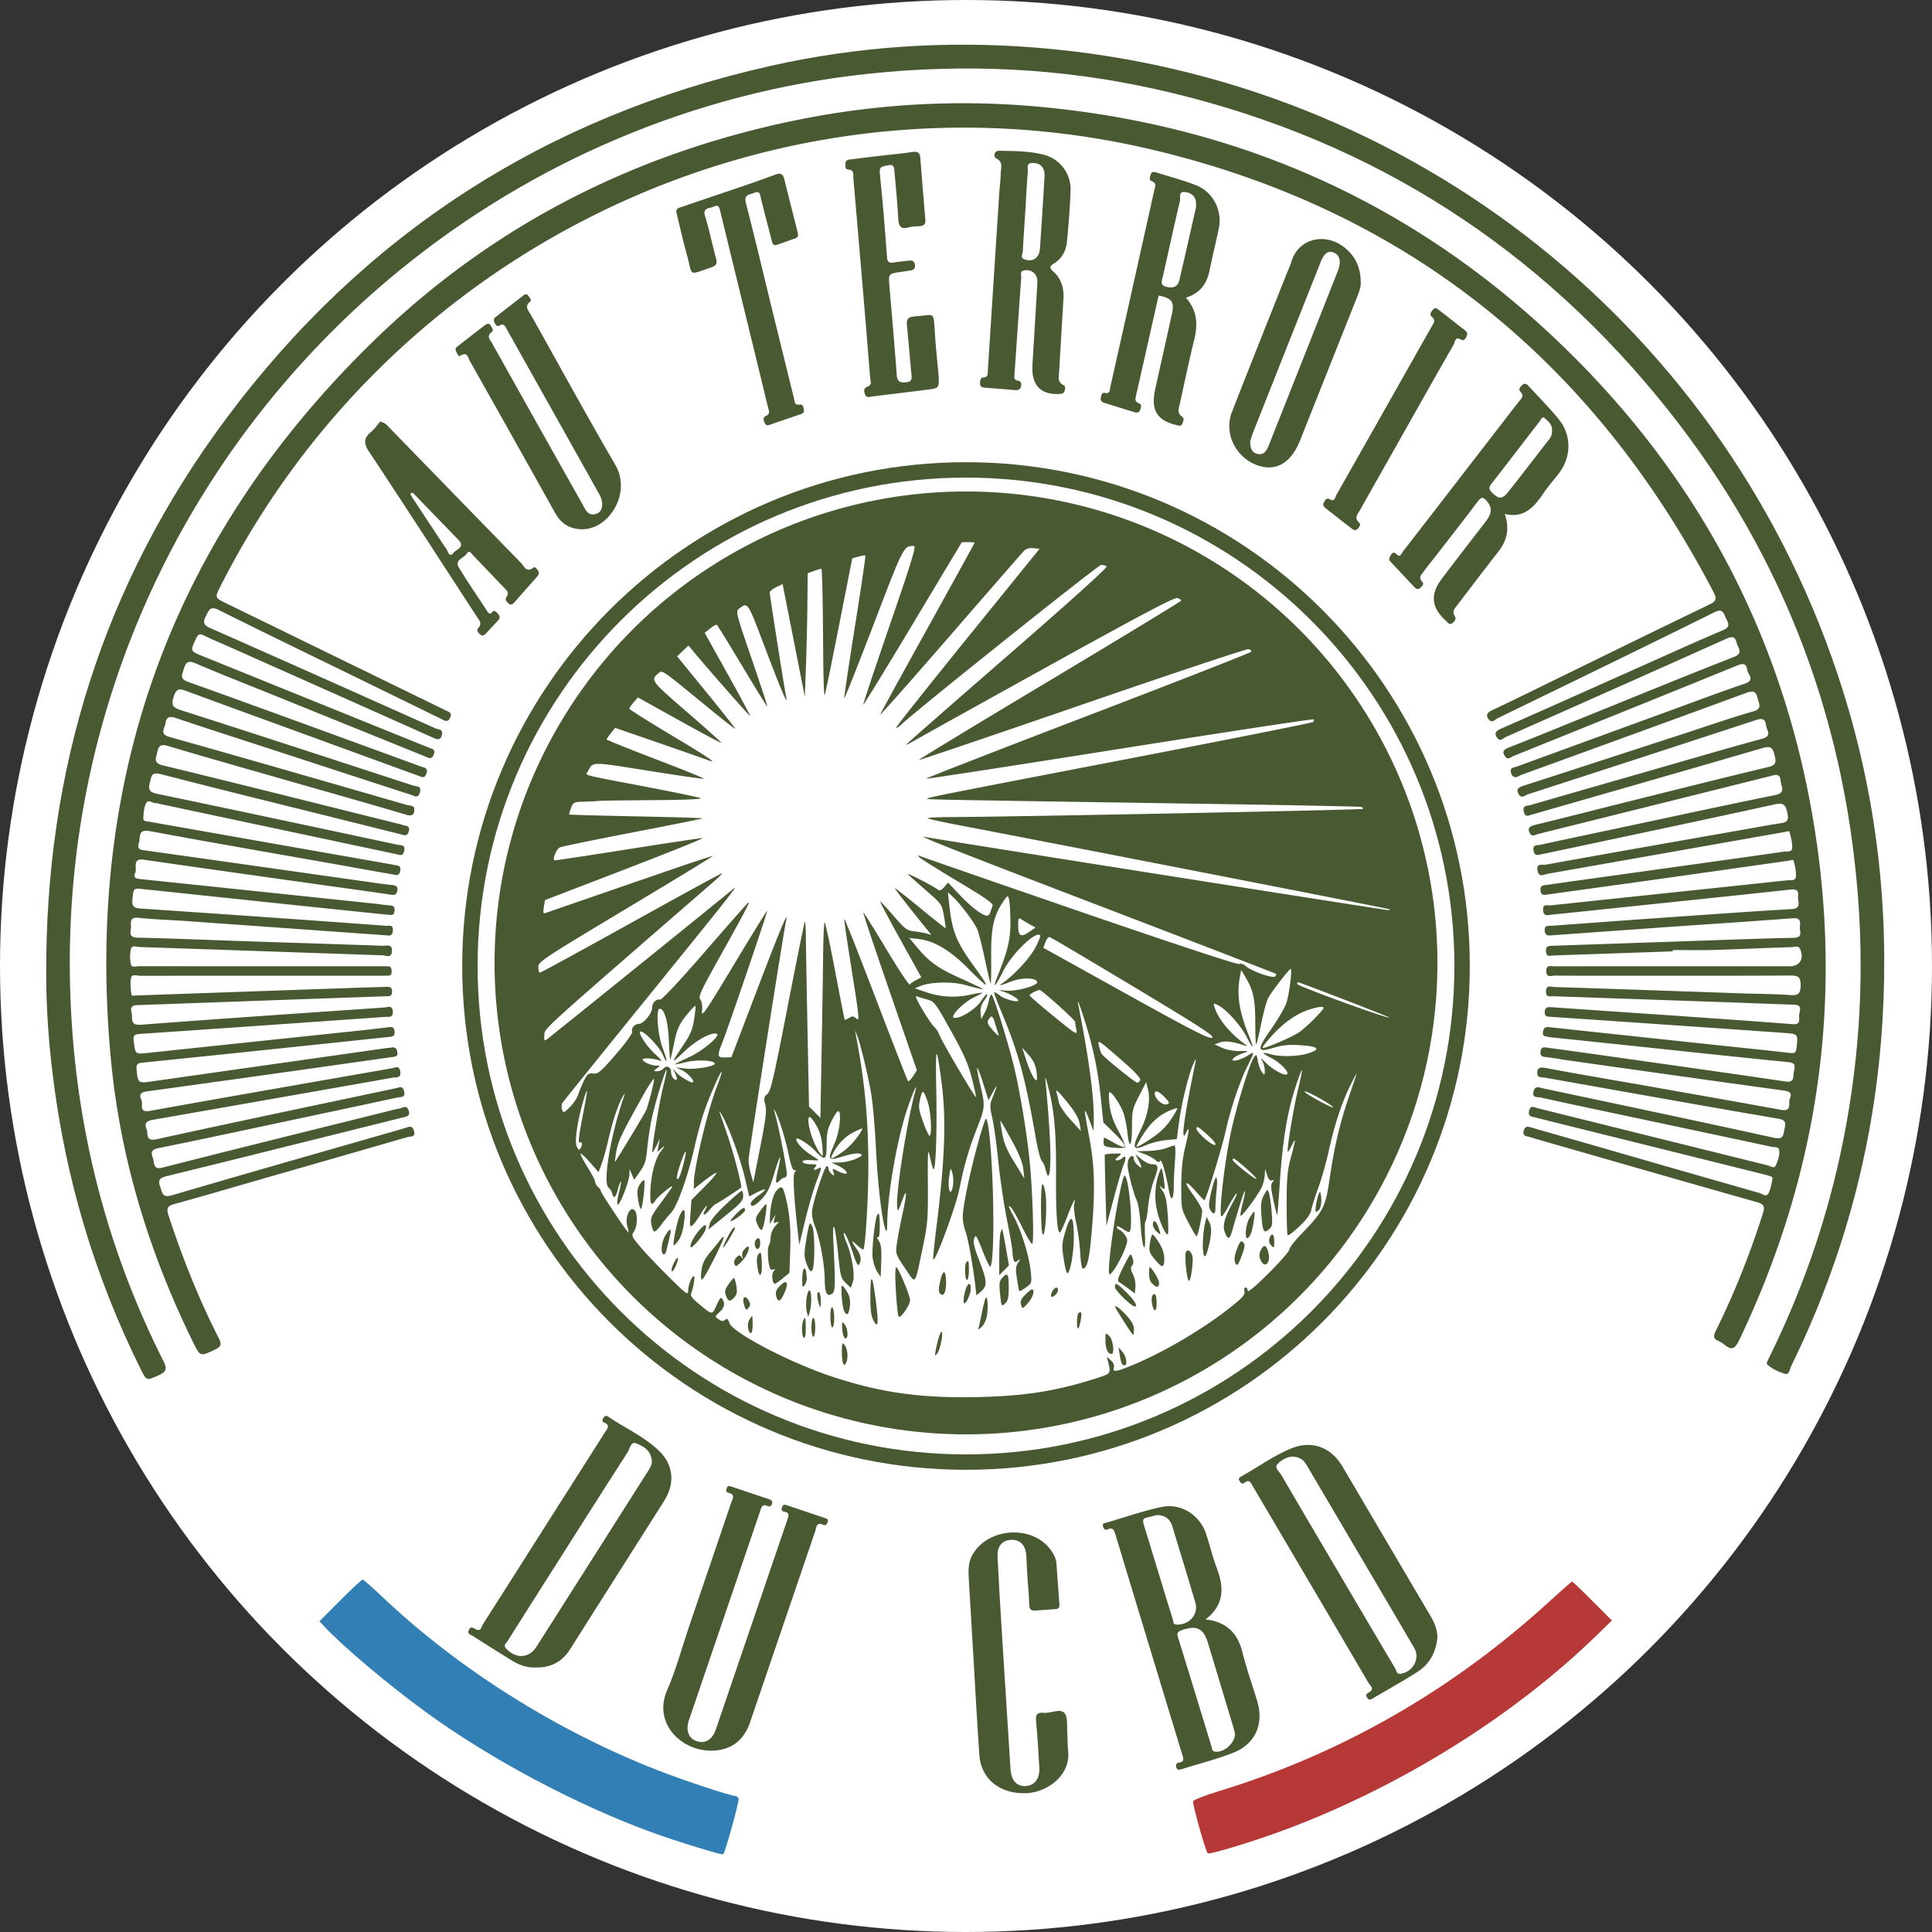 <svg xmlns="http://www.w3.org/2000/svg" width="1254" height="1254" fill="none" viewBox="0 0 1254 1254">
  <rect x="0" y="0" width="1254" height="1254" fill="#333333" stroke="none"/>
  <circle cx="627" cy="627" r="627" fill="#fff"/>
  <path fill="#317FB4" fill-rule="evenodd" d="m220.792 1038.81-13.47 13.51 3.643 3.88c12.376 13.16 41.654 37.78 65.814 55.34 42.13 30.61 98.063 60.3 147.119 78.08 15.738 5.71 44.888 14.65 45.549 13.97 1.319-1.35 10.534-34.76 9.983-36.19-.37-.97-1.451-1.76-2.402-1.76-3.019 0-32.818-9.88-50.137-16.62-65.626-25.55-129.958-66.12-179.204-113.02-6.181-5.89-11.731-10.71-12.332-10.71-.599 0-7.153 6.08-14.563 13.52Z" clip-rule="evenodd"/>
  <path fill="#B63937" fill-rule="evenodd" d="M1006.21 1038.98c-63.127 57.82-135.274 99.27-215.296 123.67-8.718 2.66-16.131 5.56-16.472 6.45-.619 1.61 7.892 32.04 9.445 33.77 1.058 1.17 31.807-8.25 52.427-16.07 74.676-28.31 146.965-73.65 200.366-125.69l9.54-9.3-12.6-12.64c-6.93-6.95-12.88-12.63-13.23-12.62-.36.02-6.74 5.61-14.18 12.43Z" clip-rule="evenodd"/>
  <path fill="#495932" d="M30.012 633.361c-.802-133.246 36.975-254.419 116.626-361.45C235.864 152.015 354.07 75.551 500.21 42.751c56.835-12.755 114.429-16.48 172.388-11.825 244.237 19.617 450.182 183.887 523.552 417.29 21.91 69.698 30.08 141.093 25.72 213.998-4.71 78.824-24.52 153.631-59.29 224.502-.94 1.917-1.17 5.872-4 4.997-4.19-1.298-8.49-3.151-11.75-6.309-.48-.458.81-2.948 1.52-4.382 20.57-41.626 35.93-85.103 45.85-130.44 12.08-55.172 16.08-110.955 11.85-167.306-9.17-122.291-52.42-231.245-130.34-325.798-85.799-104.1-195.134-170.822-327.116-199.94-61.19-13.499-123.049-16.262-185.289-9.625-226.319 24.134-419.83 181.939-490.08 399.451-22.342 69.177-31.118 140.13-26.907 212.6 4.567 78.589 24.333 153.271 59.84 223.644 2.396 4.749 1.891 6.769-2.972 8.943-8.144 3.64-7.994 3.944-11.99-4.114-30-60.495-48.918-124.313-57.035-191.294-2.564-21.147-4.156-42.406-4.149-63.782Z"/>
  <path fill="#495932" d="M1085.74 617.495c-25.81.896-51.61 1.8-77.41 2.672-2.04.068-4.58 1.325-4.87-2.576-.3-3.941 2.18-3.649 4.66-3.734 26.62-.908 53.25-1.83 79.87-2.732 25.4-.86 50.79-1.882 76.19-2.43 6.49-.141 3.74-4.324 4.06-7.145.36-3.156.49-5.94-4.53-5.554-26.96 2.068-53.94 3.795-80.92 5.689-25.13 1.765-50.26 3.588-75.39 5.397-2.32.168-4.45.498-4.77-2.96-.36-3.925 2.46-3.084 4.43-3.23 26.55-1.964 53.11-3.896 79.68-5.753 25.34-1.772 50.68-3.599 76.03-5.07 7.12-.412 3.82-5.164 4.27-8.374.54-3.871-1.18-4.698-5.01-4.283-38.27 4.153-76.56 8.097-114.84 12.102-13.24 1.384-26.47 2.832-39.72 4.102-2.31.221-5.59 1.694-5.91-2.828-.31-4.426 3.1-2.948 5.12-3.162 51.11-5.437 102.22-10.777 153.32-16.236 2-.212 5.36.612 5.62-2.241.3-3.364-.52-6.912-1.36-10.254-.33-1.315-2.15-.394-3.29-.232-29.59 4.181-59.17 8.402-88.76 12.55-22.5 3.154-45.01 6.188-67.5 9.369-2.44.345-4.39.949-4.8-2.562-.426-3.639 2.16-3.379 4.25-3.677 17.83-2.537 35.67-5.02 53.51-7.506 33.44-4.662 66.89-9.279 100.32-14.065 1.86-.266 5.27.602 5.3-2.569.03-3.388-.82-6.854-1.79-10.138-.3-1.024-2.22-.2-3.38.005-51.17 9.027-102.33 18.076-153.51 27.066-2.45.43-5.692 2.768-6.656-2.112-.995-5.029 3.356-3.439 5.186-3.769 42.88-7.736 85.8-15.255 128.71-22.81 7.86-1.383 15.7-2.857 23.59-4.07 3.92-.603 5.81-1.243 4.75-6.389-1.16-5.646-2.41-7.162-8.47-5.837-49.34 10.8-98.77 21.198-148.17 31.716-.8.17-1.61.3-2.41.468-2.5.52-5.21 1.843-5.814-2.467-.531-3.79 2.415-3.127 4.314-3.535 19.39-4.178 38.8-8.268 58.2-12.386 31.41-6.666 62.77-13.55 94.25-19.841 7.41-1.48 3.95-5.584 3.68-9.221-.4-5.201-3.47-3.966-6.84-3.121-50.17 12.567-100.37 25.046-150.556 37.538-1.705.425-3.833 1.882-5.07.015-2.019-3.047-1.204-4.886 2.815-5.857 20.471-4.939 40.851-10.221 61.281-15.315 30.16-7.517 60.29-15.105 90.52-22.336 5.16-1.235 4.93-3.427 3.92-7.579-1.1-4.559-2.28-6.309-7.57-4.763-49.05 14.336-98.19 28.371-147.301 42.494-.589.17-1.168.421-1.77.495-2.267.277-5.079 2.997-6.175-1.705-.976-4.179 2.417-3.641 4.372-4.21 25.714-7.475 51.464-14.831 77.204-22.214 24.36-6.987 48.67-14.177 73.13-20.82 6.76-1.837 2.99-5.298 2.57-8.603-.55-4.385-2.49-4.875-6.47-3.57-49.32 16.191-98.69 32.249-148.086 48.226-1.765.571-4.01 3.016-5.837.129-2.311-3.656-.098-4.707 3.183-5.764 35.21-11.348 70.38-22.842 105.55-34.292 14.39-4.681 28.68-9.7 43.21-13.863 6.35-1.819 3.74-4.99 2.94-8.617-1.03-4.68-3.15-4.962-7.34-3.42-48.55 17.831-97.16 35.476-145.773 53.137-1.811.658-3.695 2.499-5.62.959-.957-.765-1.645-2.606-1.496-3.845.223-1.881 2.37-1.84 3.838-2.377 32.251-11.785 64.511-23.576 96.771-35.346 17.09-6.236 34.12-12.655 51.33-18.541 6.97-2.381 2.04-5.828 1.56-8.93-.61-3.926-2.35-4.525-6.17-2.969-48.47 19.742-97.02 39.306-145.552 58.88-1.563.63-3.408 2.539-4.897.844-2.048-2.332-2.767-4.526 1.5-6.197 19.224-7.529 38.309-15.419 57.449-23.157 29.57-11.952 59.06-24.111 88.78-35.66 6.85-2.661 2.86-5.857 2.05-9.28-1.08-4.513-3.26-4.197-6.99-2.523-47.58 21.343-95.23 42.515-142.891 63.656-1.617.717-3.462 3.143-5.342.766-2.312-2.924-1.365-4.588 2.19-6.15 30.323-13.331 60.543-26.901 90.803-40.385 17.74-7.907 35.4-16.014 53.3-23.546 5.79-2.436 3.02-5.243 1.67-8.407-1.41-3.295-2.16-5.746-7.22-3.238-46.73 23.152-93.65 45.908-140.554 68.714-1.653.803-3.484 3.229-5.358 1.346-2.435-2.445-2.266-4.651 1.489-6.41 12.96-6.072 25.783-12.445 38.643-18.726 34.18-16.692 68.32-33.489 102.59-49.982 4.44-2.138 4.88-3.768 2.65-8.042-78.35-150.356-199.128-247.973-364.075-287.115-241.718-57.361-492.53 61.174-604.982 283.237-3.797 7.498-3.799 7.502 3.842 11.23 46.504 22.686 93.01 45.371 139.516 68.055l3.308 1.612c1.859.908 3.73 1.498 2.37 4.466-1.495 3.262-3.255 2.071-5.339 1.051-19.653-9.621-39.318-19.22-58.979-28.826-28.667-14.006-57.413-27.855-85.933-42.153-5.461-2.738-6.263.066-8.18 3.831-2.045 4.017-1.979 5.889 2.662 7.936 48.829 21.54 97.556 43.315 146.264 65.126 1.655.741 4.924.349 4.25 3.837-.84 4.343-3.221 3.371-6.202 2.037-44.052-19.702-88.144-39.315-132.227-58.947-5.417-2.412-10.924-4.642-16.223-7.289-2.836-1.417-3.816-.512-5.009 2.038-3.822 8.17-3.928 8.127 4.317 11.463 47.949 19.396 95.899 38.79 143.85 58.184.948.383 1.901.755 2.837 1.163 1.889.824 4.571.777 3.314 4.338-1.343 3.805-3.479 2.26-5.701 1.36-32.407-13.111-64.815-26.216-97.224-39.323-17.247-6.976-34.585-13.74-51.683-21.064-4.769-2.043-6.364-.828-7.646 3.579-1.068 3.671-3.122 6.338 2.823 8.465 49.46 17.704 98.771 35.828 148.126 53.824 1.152.42 2.295.871 3.46 1.248 2.127.691 4.255.926 3.049 4.39-1.269 3.644-3.347 2.118-5.271 1.42-22.673-8.225-45.324-16.514-67.982-24.782-27.459-10.023-54.94-19.987-82.359-30.12-4.157-1.536-6.616-2.231-8.382 3.395-1.67 5.321-1.038 7.139 4.449 8.896 50.416 16.143 100.732 32.601 151.055 49.036 1.948.637 5.406-.018 4.326 4.21-1.144 4.48-3.919 2.374-6.126 1.658-30.526-9.894-61.026-19.869-91.534-29.818-20.404-6.654-40.852-13.18-61.184-20.047-4.295-1.451-5.836-.051-6.431 3.805-.511 3.3-4.019 6.725 2.79 8.64 51.358 14.44 102.6 29.301 153.867 44.068 1.821.524 4.787.182 4.905 2.624.148 3.075-.857 5.077-5.233 3.77-23.894-7.134-47.912-13.856-71.883-20.73-27.706-7.946-55.449-15.767-83.073-23.989-4.826-1.437-5.858.404-6.672 4.276-.782 3.721-2.786 6.812 3.554 8.356 51.252 12.467 102.404 25.347 153.586 38.101.596.149 1.234.219 1.773.485 1.875.927 5.467-.052 4.392 4.166-.982 3.854-3.426 2.48-5.754 1.896a33443.762 33443.762 0 0 0-34.511-8.622c-40.27-10.043-80.585-19.909-120.763-30.312-6.182-1.602-6.034 1.641-7.028 5.406-1.1 4.173-.63 6.266 4.415 7.316 52.251 10.877 104.442 22.04 156.639 33.179 1.869.399 4.679-.267 4.025 3.688-.686 4.14-3.009 2.821-5.297 2.336a891788.784 891788.784 0 0 1-153.621-32.637c-.6-.128-1.215-.503-1.779-.428-2.338.309-5.396-2.63-6.664-.311-1.587 2.9-1.82 6.703-2.007 10.15-.11 2.049 2.32 1.921 3.82 2.186 51.571 9.106 103.148 18.177 154.723 27.257 1.409.249 2.823.489 4.215.815 2.01.47 4.63-.086 4.02 3.735-.591 3.7-2.828 2.776-4.931 2.408-12.09-2.118-24.163-4.323-36.249-6.463-40.486-7.169-81.012-14.132-121.434-21.646-7.976-1.483-5.872 4.027-7.005 7.618-1.533 4.864 1.815 4.599 5.008 5.047 51.072 7.166 102.131 14.418 153.196 21.639 2.027.287 4.08.395 6.105.695 2.098.31 4.045.64 3.383 3.754-.59 2.776-1.943 2.844-4.38 2.479-14.371-2.147-28.773-4.07-43.161-6.099-38.91-5.482-77.83-10.896-116.716-16.538-8.158-1.184-4.464 5.279-5.798 8.336-1.698 3.89 1.184 3.989 4.085 4.29 50.71 5.265 101.411 10.616 152.114 15.958 2.85.3 5.685.828 8.54.988 2.393.134 3.786.574 3.551 3.541-.258 3.268-2.238 2.801-4.285 2.589-17.721-1.826-35.441-3.639-53.158-5.499-33.395-3.506-66.787-7.04-100.182-10.558-1.425-.151-2.863-.207-4.283-.397-7.833-1.042-7.435-1.009-8.255 6.552-.56 5.168 2.046 5.643 5.88 5.899a23561.07 23561.07 0 0 1 77.866 5.342c26.972 1.891 53.944 3.816 80.908 5.815 1.855.137 4.709-.969 4.43 3.12-.279 4.1-2.84 3.174-5.142 3.011-43.113-3.065-86.223-6.172-129.338-9.229-10.217-.725-20.481-.972-30.653-2.088-4.916-.539-5.15 1.912-4.85 5.241.275 3.065-2.526 7.485 4.254 7.641 24.172.559 48.333 1.592 72.499 2.398 28.878.963 57.758 1.839 86.634 2.883 2.388.086 6.372-1.457 5.969 3.632-.374 4.704-3.851 2.625-6.067 2.552-52.429-1.753-104.855-3.617-157.286-5.359-2.031-.067-5.298-1.495-5.99 1.128-.858 3.255-.82 7.06.007 10.331.515 2.041 3.663.965 5.605.967 52.058.052 104.116.041 156.174.042 1.639 0 3.28.008 4.919.027 2.37.027 2.367 1.706 2.449 3.425.087 1.803-.676 2.672-2.47 2.668-1.639-.003-3.28.017-4.919.017-51.853.001-103.707-.015-155.56.055-2.092.003-5.485-1.292-6.077 1.087-.854 3.44-.345 7.301.067 10.929.151 1.334 2.082.787 3.243.746 47.102-1.645 94.203-3.31 141.304-4.959 6.758-.237 13.518-.403 20.278-.616 2.311-.072 4.484-.392 4.407 3.221-.071 3.345-2.213 2.801-4.178 2.87-23.141.824-46.283 1.628-69.423 2.456-30.104 1.078-60.205 2.186-90.309 3.249-3.218.113-6.473-.078-5.172 4.845.928 3.513-1.529 8.513 6.167 7.928 52.696-4.013 105.429-7.555 158.153-11.209 2.148-.149 5.028-1.688 5.252 2.666.216 4.218-2.765 3.303-4.976 3.458-53.128 3.743-106.257 7.484-159.397 11.061-3.667.247-4.245 1.27-3.792 4.731 1.117 8.54.898 8.459 9.257 7.571 46.219-4.905 92.446-9.745 138.668-14.628 5.701-.602 11.392-1.297 17.082-1.999 2.138-.263 3.886-.593 4.293 2.571.391 3.041-1.124 3.442-3.381 3.677-17.716 1.855-35.429 3.747-53.146 5.601-35.84 3.749-71.68 7.509-107.529 11.169-2.996.306-3.668 1.485-3.4 4.333.835 8.893.98 9.06 10.1 7.762 50.855-7.236 101.714-14.452 152.574-21.668.81-.115 1.647-.081 2.443-.251 2.518-.537 3.765.387 4.159 2.994.425 2.823-1.295 2.857-3.25 3.131-20.066 2.804-40.12 5.689-60.186 8.502-33.036 4.632-66.072 9.263-99.123 13.789-3.704.507-5.365 1.959-3.567 5.504 1.348 2.658-2.176 8.527 5.575 7.132 52.347-9.418 104.756-18.49 157.146-27.665 2.217-.389 4.71-2.053 5.296 2.28.586 4.326-2.587 3.443-4.604 3.8A72296.902 72296.902 0 0 1 99.259 726.83c-3.573.624-5.897 1.888-4.184 5.889 1.282 2.992-1.005 8.389 6.668 6.703 51.33-11.276 102.786-21.98 154.199-32.874.199-.041.389-.177.584-.183 2.099-.063 4.617-2.396 5.731 1.837 1.156 4.389-2.116 3.677-4.137 4.116-20.383 4.424-40.786 8.751-61.19 13.082-31.406 6.668-62.78 13.492-94.251 19.832-6.63 1.335-3.507 4.915-3.024 8.04.5 3.234.649 5.892 5.926 4.547 50.319-12.826 100.738-25.258 151.129-37.798 1.388-.345 2.872-.451 4.163-1.01 2.413-1.044 3.687-.566 4.468 2.096.895 3.052-1.076 3.5-3.096 4.006-13.288 3.328-26.581 6.626-39.873 9.936-38.09 9.484-76.162 19.033-114.289 28.363-4.374 1.071-5.73 2.49-4.075 6.984 1.412 3.835 1.297 7.257 7.576 5.414 49.818-14.624 99.762-28.811 149.667-43.134.393-.113.767-.308 1.166-.385 2.352-.456 5.034-2.669 6.291 1.68 1.275 4.416-2.397 3.533-4.295 4.084-32.391 9.397-64.816 18.684-97.23 28.001-17.878 5.139-35.706 10.451-53.657 15.323-4.579 1.243-5.76 2.555-4.169 7.416 8.933 27.288 19.479 53.902 32.497 79.489 2.033 3.996 2.034 5.642-2.333 7.693-9.639 4.529-9.478 4.799-14.294-4.998-28.724-58.441-47.449-120.02-53.384-184.804-16.71-182.423 40.196-338.509 171.807-466 75.788-73.417 166.688-119.832 269.931-141.514 53.241-11.182 107.081-14.381 161.332-9.342 138.541 12.87 256.504 69.375 353.287 169.06 79.04 81.413 128.67 178.691 148.11 290.54 20.61 118.57 4.48 232.475-47.58 341.169-2.67 5.57-5.05 6.513-9.6 2.574-1.06-.926-2.35-1.678-3.66-2.225-3.5-1.466-3.45-3.322-1.83-6.585 12.17-24.608 22.24-50.07 30.59-76.241 1.49-4.664.64-6.059-4.03-7.381-48.19-13.627-96.31-27.523-144.441-41.344-1.376-.395-2.727-.913-4.125-1.187-2.147-.418-3.297-1.241-2.636-3.744.693-2.625 2.083-2.985 4.483-2.28 10.389 3.056 20.829 5.97 31.239 8.968 39.09 11.257 78.17 22.56 117.29 33.684 1.8.51 4.5 3.027 5.93.08 1.49-3.068 2.05-6.63 2.6-10.044.06-.361-2.69-1.375-4.22-1.757-36.7-9.161-73.41-18.275-110.11-27.4-13.29-3.305-26.59-6.595-39.872-9.945-2.034-.513-4.577-.454-3.901-4.039.806-4.265 3.359-2.472 5.532-1.933 49.801 12.368 99.591 24.771 149.401 37.11 1.76.435 4.21 2.572 5.37-.224 1.3-3.154 2.7-6.664 1.95-10.095-.38-1.772-3.21-1.384-4.91-1.75-33.59-7.215-67.21-14.309-100.81-21.443-16.4-3.482-32.81-6.944-49.184-10.568-1.896-.42-5.499.561-4.374-3.927.983-3.917 3.446-2.555 5.698-2.076 50.21 10.667 100.44 21.223 150.57 32.221 6.07 1.332 5.78-2.126 6.52-5.53.73-3.378 1.62-5.948-3.95-6.898-50.42-8.601-100.75-17.652-151.11-26.58-1.93-.343-4.918.093-5.25-2.096-.426-2.795.173-5.219 4.8-4.342 22.71 4.304 45.52 8.091 68.28 12.111 28.4 5.015 56.81 10 85.19 15.177 7.3 1.332 4.32-4.714 5.61-7.473 1.36-2.897.28-4.478-3.51-4.996-46.63-6.386-93.24-13.001-139.85-19.571-4.86-.686-9.7-1.587-14.57-2.161-2.45-.288-4.424-.371-3.906-3.798.486-3.24 2.646-2.607 4.586-2.346 12.57 1.697 25.14 3.441 37.71 5.223 38.9 5.52 77.81 10.964 116.69 16.699 6.07.896 4.89-3.346 5.4-6.283.47-2.686 1.9-5.752-3.46-6.277-34.64-3.402-69.25-7.191-103.86-10.841-16.7-1.76-33.4-3.49-50.1-5.242-.61-.064-1.21-.203-1.81-.315-1.93-.357-4.19-.064-3.54-3.444.52-2.717 1.74-3.116 4.2-2.849 36.03 3.911 72.07 7.745 108.1 11.587 16.09 1.715 32.18 3.334 48.25 5.18 3.11.356 3.68-.723 3.99-3.526.97-8.65 1.13-8.85-7.57-9.471-37.8-2.701-75.62-5.271-113.42-7.876-12.88-.888-25.76-1.749-38.63-2.603-2.16-.143-4.11-.201-3.84-3.346.24-2.871 1.69-3.099 4.12-2.927 28.2 1.993 56.4 3.852 84.61 5.815 24.11 1.679 48.22 3.362 72.32 5.23 5.61.436 3.75-3.764 4.1-6.2.37-2.554 2.19-6.334-3.3-6.478-14.14-.369-28.26-1.025-42.39-1.517-37.89-1.32-75.78-2.605-113.66-3.949-2.18-.078-5.16 1.096-4.98-3.228.17-4.429 3.31-2.835 5.3-2.771 41.58 1.343 83.15 2.805 124.72 4.227 9.42.322 18.87.246 28.26 1.003 5.32.429 6.98-.822 7-6.403.01-5.309-1.61-6.299-6.56-6.269-36.69.214-73.38.116-110.06.116-14.35 0-28.7.067-43.04-.079-1.98-.02-5.25 1.661-5.45-2.69-.2-4.698 3.23-3.326 5.55-3.328 50.82-.057 101.65-.043 152.48-.044 6.5 0 9.42-4.748 6.8-11.002-1.17-2.784-3.55-1.467-5.31-1.412-17 .534-33.99 1.344-50.99 1.841-8.8.258-17.62.046-26.43.046.02.293.02.578.02.864Z"/>
  <path fill="#495932" fill-rule="evenodd" d="M627 944c175.074 0 317-141.926 317-317S802.074 310 627 310 310 451.926 310 627s141.926 317 317 317Zm0 10c180.597 0 327-146.403 327-327S807.597 300 627 300 300 446.403 300 627s146.403 327 327 327Z" clip-rule="evenodd"/>
  <circle cx="627" cy="625" r="306" fill="#495932"/>
  <path fill="#fff" fill-rule="evenodd" d="M592.544 404.841c-17.462 29.128-31.952 52.757-32.2 52.508-.247-.247 7.501-23.525 17.221-51.727 13.846-40.178 17.248-51.273 15.716-51.259-6.844.058-6.522-.564-26.143 50.651-10.369 27.061-18.996 48.753-19.174 48.204-.177-.551 2.946-21.498 6.94-46.551s7.046-45.772 6.782-46.043c-.264-.269-2.291.027-4.502.662l-4.022 1.153-8.837 44.889c-4.86 24.69-8.946 44.475-9.08 43.967-.637-2.423-.831-10.433-1.089-44.936-.153-20.481-.609-37.24-1.014-37.24-.404 0-2.574.664-4.823 1.478l-4.089 1.479-.17 19.758c-.093 10.867-.509 28.899-.923 40.071l-.754 20.313-7.204-36.545-7.203-36.547-4.185 1.996c-2.3 1.097-4.183 2.657-4.183 3.464 0 1.873 9.608 62.904 10.549 67.016 1.813 7.914-2.442-1.781-13.063-29.763-12.216-32.187-11.522-31.133-17.555-26.62-2.093 1.566-1.622 3.398 8.311 32.303 5.792 16.854 10.369 30.803 10.172 31.002-.196.197-7.485-11.549-16.196-26.102-8.71-14.553-16.168-26.663-16.572-26.913-.403-.25-2.339.826-4.301 2.391l-3.567 2.843 14.942 26.805c8.218 14.741 14.776 26.97 14.573 27.172-.308.307-28.489-31.758-37.359-42.508l-2.669-3.234-3.687 3.514-3.687 3.513 19.066 23.378c10.485 12.857 18.886 23.528 18.667 23.714-.219.186-9.817-7.394-21.328-16.845-26.385-21.662-25.964-21.374-28.389-19.363-5.459 4.531-5.204 4.879 18.473 25.33 12.445 10.75 22.444 19.731 22.22 19.958-.224.227-12.501-6.317-27.281-14.543l-26.874-14.956-2.773 3.225c-1.525 1.772-2.773 3.615-2.773 4.094 0 .479 11.93 8.013 26.513 16.741 25.61 15.329 31.619 19.429 24.34 16.605-1.901-.738-16.198-5.746-31.771-11.129l-28.315-9.789-2.764 3.439c-1.521 1.891-2.766 3.729-2.77 4.084-.004.356 14.432 6.162 32.079 12.901 17.646 6.74 31.598 12.417 31.004 12.615-.595.198-16.833-2.138-36.086-5.194-38.15-6.053-35.604-6.105-39.402.798-1.296 2.356-5.06 1.421 41.329 10.268 16.251 3.1 30.655 6.125 32.009 6.723 1.516.669-10.326 1.17-30.777 1.302-18.282.117-34.071.337-35.087.487-1.015.152-5.188.37-9.271.485-7.141.202-7.48.361-8.903 4.131-.814 2.155-1.339 4.061-1.166 4.235.173.172 19.838.71 43.698 1.195 23.859.484 43.194 1.067 42.965 1.296-.229.229-20.594 4.309-45.257 9.067-24.662 4.757-46.014 9.149-47.449 9.757-2.134.906-4.837 7.17-3.625 8.405.176.179 21.396-3.007 47.156-7.079 25.761-4.073 47.865-7.39 49.123-7.373 1.257.017-21.258 9.088-50.035 20.157l-52.322 20.124-.74 4.527c-.497 3.045-.295 4.361.616 4.02 1.305-.488 21.326-7.404 81.069-28.003 15.403-5.312 28.007-9.438 28.007-9.168 0 .27-25.484 15.784-56.63 34.477-54.182 32.518-56.631 34.145-56.631 37.615 0 1.994.465 3.627 1.035 3.627.57 0 27.3-14.591 59.401-32.426 32.101-17.834 58.562-32.272 58.802-32.084.24.187-1.422 1.955-3.693 3.929-115.837 100.614-111.218 96.439-111.625 100.892-.299 3.259-.011 4.024 1.231 3.27 1.341-.814 113.373-91.228 120.941-97.603 4.492-3.784.401 1.406-54.661 69.351-30.206 37.273-55.347 68.468-55.869 69.32-.522.852-.579 2.708-.13 4.124.78 2.461 1 2.397 4.98-1.461 2.289-2.22 4.803-6.014 5.584-8.433.782-2.419 2.482-6.507 3.778-9.085 2.014-4.007 2.871-4.632 5.903-4.308 3.145.334 4.816-1.091 14.723-12.549 6.451-7.463 10.901-13.643 10.528-14.622-.852-2.233 1.591-5.076 4.362-5.076 2.931 0 8.576-6.849 8.576-10.407 0-3.216 2.66-5.934 5.249-5.364 1.001.22 12.852-12.424 27.911-29.779 14.394-16.589 27.301-31.27 28.682-32.624 2.713-2.66.448 1.699-19.806 38.096-10.879 19.549-12.107 22.357-10.674 24.403.996 1.422 1.393 4.291 1.028 7.455-.508 4.43 2.359.24 20.681-30.218 11.7-19.449 21.436-35.196 21.638-34.994.419.417-25.735 77.19-29.288 85.971-3.329 8.231-3.097 9.4 1.836 9.259l4.168-.118 16.94-44.387c15.378-40.29 20.543-52.513 18.496-43.772-1.357 5.807-24.129 150.808-24.262 154.503-.073 2.031.59 6.186 1.472 9.233l1.607 5.54 4.49-22.775c3.673-18.635 4.269-23.651 3.278-27.589-1.062-4.223-.897-5.066 1.349-6.886 2.167-1.754 4.182-10.434 13.152-56.665 5.827-30.026 10.858-54.859 11.183-55.182.324-.324.619 3.796.654 9.157.036 5.36.514 32.48 1.061 60.264l.996 50.518 3.693 3.692 3.693 3.694.795-43.747c.438-24.06.886-52.497.997-63.194.11-10.696.536-19.654.946-19.907.41-.253 3.443 13.76 6.741 31.142 3.297 17.382 6.137 31.781 6.311 31.996.173.217 1.446-.312 2.829-1.175 2.106-1.316 2.882-1.236 4.797.497 2.059 1.864 1.765-1.177-2.985-30.832-2.899-18.094-5.125-33.367-4.946-33.94.177-.573 9.395 22.694 20.483 51.706 11.088 29.011 20.487 53.108 20.889 53.547.401.441 1.864-.953 3.251-3.095l2.52-3.896-17.603-50.969c-9.683-28.032-17.408-51.163-17.169-51.403.24-.239 6.954 10.443 14.921 23.739 7.967 13.296 14.836 23.636 15.263 22.977.428-.659 2.284-1.976 4.123-2.927l3.345-1.731-13.563-24.446c-7.459-13.445-13.397-24.606-13.194-24.803.203-.197 4.09 3.944 8.637 9.201 7.742 8.949 8.644 9.604 14.158 10.264 3.239.386 6.998 1.114 8.352 1.616 2.301.852 2.334.756.512-1.451-8.813-10.678-22.056-27.587-22.056-28.162 0-.389 7.339 5.327 16.312 12.704 8.972 7.378 16.441 13.304 16.597 13.173.158-.133-.321-3.692-1.065-7.911-1.327-7.541-1.52-7.819-11.365-16.392-5.508-4.797-10.846-9.557-11.862-10.58-1.742-1.752 16.106 7.364 19.383 9.901 1.068.828 2.285.303 4.016-1.728l2.483-2.915 7.726 8.169c7.421 7.845 14.701 13.36 17.647 13.37.768.002 1.674-.965 2.015-2.15a47.943 47.943 0 0 1 1.459-4.185c.671-1.624-3.814-4.812-22.327-15.868-12.744-7.609-23.999-14.669-25.015-15.685-1.016-1.017-1.293-1.554-.616-1.193.677.362 47.272 16.519 103.543 35.905 60.82 20.954 103.151 34.926 104.381 34.454 1.225-.47 3.1.138 4.592 1.488 3.546 3.208 17.381 8.061 18.836 6.606.639-.639.922-1.391.628-1.671-.293-.279-51.501-20.028-113.794-43.884-100.7-38.565-121.537-46.821-113.131-44.828 3.82.906 297.614 47.322 299.525 47.322.968 0 1.528-.222 1.246-.496-.416-.401-207.026-40.747-280.36-54.747-10.37-1.979-19.188-3.932-19.596-4.339-.407-.408 6.139-.764 14.546-.792 38.923-.128 267.234-4.651 267.889-5.307.408-.408-.032-.974-.975-1.26-.943-.285-43.818-1.157-95.278-1.936-168.582-2.553-185.89-2.857-186.38-3.281-.864-.747 1.455-1.21 126.056-25.207 67.71-13.041 123.627-24.158 124.259-24.707.632-.547.824-1.321.428-1.718-.398-.397-57.063 8.217-125.923 19.142-68.862 10.925-125.426 19.639-125.7 19.365-.273-.274 47.137-18.731 105.358-41.015 58.222-22.283 105.868-40.949 105.882-41.477.015-.529-.76-1.264-1.722-1.634-.961-.368-49.461 15.783-107.777 35.892-58.314 20.109-106.213 36.355-106.439 36.103-.228-.252 37.995-23.449 84.938-51.548 46.945-28.1 85.381-51.469 85.414-51.932.034-.462-1.078-1.201-2.471-1.643-1.892-.601-23.419 10.764-85.253 45.01-45.497 25.198-84.521 46.896-86.723 48.218-2.201 1.322-4.001 2.162-4.001 1.867 0-.296 29.583-26.24 65.74-57.654 40.586-35.264 65.197-57.463 64.325-58.022-.779-.497-2.406-.912-3.616-.923-1.804-.015-117.841 92.638-129.206 103.167-1.854 1.719-3.617 2.88-3.918 2.579-.299-.299 20.545-26.573 46.32-58.387l46.866-57.842-4.042-.399c-2.707-.268-4.75.343-6.185 1.847-1.179 1.235-22.811 26.067-48.072 55.183-25.261 29.115-45.605 52.083-45.21 51.039.397-1.046 14.355-26.485 31.019-56.532 16.664-30.049 30.299-54.816 30.299-55.04 0-.223-1.862-.407-4.138-.407h-4.138l-31.747 52.958Zm23.489 181.622c2.012 18.843 4.633 25.106 18.246 43.599 3.121 4.239 5.674 8.303 5.674 9.032 0 .729-4.897-3.686-10.884-9.811-12.031-12.31-22.59-18.642-33.047-19.822l-5.862-.66 5.283 6.309c7.459 8.91 13.231 13.139 25.663 18.803 5.965 2.719 12.507 5.762 14.539 6.764 4.237 2.09 3.035 1.906-9.825-1.511-8.173-2.171-22.094-1.786-28.34.785l-3.693 1.519 6.525 2.269c9.742 3.388 19.3 4.049 28.869 1.998 4.57-.98 8.31-1.576 8.31-1.324 0 .253-2.477 1.623-5.504 3.046-6.708 3.154-15.806 12.589-12.712 13.184 3.841.74 13.953-5.544 17.468-10.853 1.867-2.822 3.679-4.847 4.027-4.499.347.347-.567 2.252-2.032 4.233-1.807 2.446-2.533 4.946-2.259 7.791l.403 4.19 2.046-3.737c1.125-2.054 2.44-5.835 2.921-8.401.482-2.567 1.308-4.209 1.836-3.651 1.738 1.838 11.977 35.332 15.194 49.708 3.841 17.157 7.623 40.437 9.39 57.798 1.977 19.423 3.053 54.168 1.676 54.168-.644 0-3.636-5.032-6.65-11.18-3.014-6.149-6.265-11.828-7.224-12.618-2.029-1.674-1.821-1.083 2.52 7.178 4.493 8.55 9.44 24.82 10.403 34.214.8 7.812.774 7.901-3.108 10.665-2.153 1.532-4.079 2.589-4.28 2.345-.201-.243-.891-3.823-1.534-7.954-.954-6.121-.819-8.058.729-10.465 1.739-2.704 1.732-2.82-.098-1.381-1.653 1.3-2.126 1.23-2.755-.409-.417-1.088-.759-3.357-.759-5.041 0-1.685-1.636-11.26-3.637-21.276-2-10.017-4.516-26.999-5.588-37.737-1.072-10.737-2.811-23.303-3.861-27.924-1.761-7.746-1.748-8.801.183-13.575 3.34-8.259 3.411-9.263.245-3.47l-2.951 5.399-3.355-10.757c-1.844-5.918-3.607-10.506-3.915-10.197-.309.307.554 5.212 1.917 10.897 3.278 13.675 3.209 14.691-1.852 27.582-5.531 14.084-8.367 23.817-11.661 40.002-2.458 12.084-16.024 48.56-16.985 45.673-.216-.647.741-10.219 2.127-21.27 5.576-44.465 6.433-70.409 3.132-94.821-3.299-24.412-3.859-23.207-3.277 7.063.532 27.659-.383 52.07-1.894 50.558-.363-.363-1.345-3.865-2.182-7.782-1.383-6.467-1.508-4.859-1.377 17.501.135 22.467-.149 26.023-3.231 40.627-5.512 26.11-4.308 24.66-11.581 13.942-6.146-9.06-6.221-9.283-5.32-15.874.504-3.677 2.087-12.078 3.519-18.668 3.278-15.094 3.18-18.469-.263-8.947-2.548 7.052-2.687 7.202-3.064 3.307-.857-8.867 6.412-55.302 11.598-74.095 2.096-7.588-1.276-.334-5.019 10.804-6.64 19.754-12.776 54.919-13.045 74.75-.059 4.443-.364 5.476-1.091 3.701-2.229-5.438-5.07-29.658-6.21-52.938-.665-13.542-2.078-29.608-3.143-35.701-2.175-12.457-7.241-33.261-9.179-37.7l-1.278-2.927.613 3.17c5.645 29.177 8.059 54.542 8.06 84.661.001 20.853-1.909 52.766-3.25 54.271-.257.29-2.21-1.095-4.338-3.077-3.892-3.624-3.78-2.693.405 3.357 2.441 3.529 2.845 6.83 1.16 9.488-.735 1.161-1.895-.907-3.779-6.74-2.801-8.669-6.064-15.696-6.152-13.245-.027.764.789 3.396 1.815 5.849 3.528 8.446 5.584 21.152 4.107 25.389l-1.347 3.864-3.34-3.199c-3.043-2.916-3.466-4.476-4.773-17.629-1.967-19.785-4-25.789-3.219-9.507 1.417 29.51 1.317 32.861-1.021 34.328-3.138 1.969-4.539-.821-4.567-9.09-.033-9.549-3.083-26.484-6.205-34.464-1.777-4.541-2.417-8.182-1.946-11.08 1.191-7.358 8.158-28.322 9.41-28.322.654 0 1.188.763 1.188 1.696 0 .932.911 2.451 2.024 3.376 1.797 1.492 1.928 1.375 1.16-1.045-.836-2.632-.749-2.664 2.592-.921 1.901.992 4.218 1.806 5.146 1.811 2.647.011-.743-3.52-5.298-5.52l-3.777-1.659 5.54-.133c3.047-.072 7.756-1.159 10.464-2.414 4.133-1.915 4.561-2.433 2.663-3.218-1.3-.538-5.227-.053-9.233 1.141-12.303 3.665-12.283 3.689-7.095-8.503 3.129-7.356 4.456-20.313 2.079-20.313-.615 0-2.554 2.878-4.309 6.397-2.543 5.105-3.187 8.191-3.187 15.28 0 10.309-1.03 10.856-7.532 3.998-4.195-4.426-12.166-9.348-12.166-7.514 0 2.27 4.383 6.956 9.702 10.37 5.482 3.521 5.553 3.642 1.994 3.379-5.828-.431-8.209-.002-7.387 1.33.419.677 2.736 1.231 5.148 1.231 3.761 0 4.168.263 2.855 1.846-1.762 2.124-.828 2.376 2.398.65 1.929-1.032 1.745.068-1.341 8.016-1.969 5.067-5.345 16.547-7.505 25.511l-3.927 16.298-.901-8.002c-2.696-23.929-3.397-37.418-2.028-39.067 1.076-1.297 1.038-1.608-.161-1.32-1.06.253-2.283-3.025-3.76-10.088-2.259-10.804-6.712-25.074-8.835-28.315-.937-1.429-1.031-1.29-.418.616 2.411 7.482 8.006 35.651 8.01 40.318 0 1.184-.592 2.154-1.317 2.154-.727 0-2.177.857-3.225 1.906-2.904 2.903-3.124 1.56-1.151-6.984 2.711-11.736 1.351-10.272-2.543 2.734-2.642 8.827-4.464 12.563-7.874 16.147-4.575 4.809-7.28 5.918-7.28 2.985 0-.924 2.226-3.222 4.947-5.108 6.134-4.251 5.572-5.313-1.031-1.944l-4.939 2.52-2.543-11.044c-2.828-12.282-9.912-32.115-14.504-40.607-1.648-3.047-2.626-4.432-2.174-3.077.453 1.354 2.638 7.725 4.857 14.157 4.247 12.311 9.978 34.222 9.121 34.869-3.189 2.4-16.038 10.682-16.574 10.682-.391 0-2.128 1.685-3.861 3.745-3.446 4.096-5.081 4.125-2.902.054 2.615-4.885.148-2.547-3.025 2.867-1.752 2.989-4.076 6.174-5.163 7.078-1.796 1.489-1.919.804-1.332-7.403l.648-9.043 8.397-8.463c4.619-4.655 8.126-8.735 7.794-9.067-.332-.332-3.763 1.876-7.627 4.907l-7.022 5.512v-3.649c0-10.104 9.132-48.134 15.4-64.124 1.678-4.282 2.857-7.98 2.621-8.217-.646-.646-8.074 16.283-11.448 26.095-1.631 4.739-4.335 14.711-6.009 22.159-4.342 19.309-11.198 38.67-15.258 43.089-1.867 2.031-4.926 5.765-6.797 8.297-1.873 2.533-3.834 4.34-4.359 4.015-.525-.324-1.315-2.511-1.756-4.862-.714-3.807-.086-5.245 5.792-13.247 3.627-4.937 7.089-9.807 7.695-10.823 1.564-2.627-9.189 6.056-10.907 8.806-2.366 3.791-3.292 2.596-3.244-4.189.077-10.919 2.898-22.475 6.746-27.619 2.904-3.884 3.02-4.272.669-2.236l-2.843 2.463.824-4.309.824-4.309-2.417 4.924c-1.329 2.709-2.459 4.371-2.511 3.694-.248-3.239 4.977-34.359 7.217-42.984 1.391-5.36 2.318-9.956 2.06-10.215-.783-.781-7.939 23.018-9.931 33.023-1.025 5.154-2.234 13.464-2.686 18.467-.67 7.416-1.524 10.083-4.628 14.446l-3.806 5.351-1.497-3.505-1.497-3.503-.056 3.408c-.072 4.477-6.461 20.84-7.666 19.635-.513-.513-.139-3.943.831-7.623.97-3.678 1.533-6.92 1.25-7.203-.283-.283-1.169 2.082-1.968 5.254-1.36 5.401-2.889 6.174-3.802 1.922-.217-1.013-1.201-2.473-2.183-3.244-3.999-3.133 1.47-35.043 10.31-60.162.478-1.355-.051-.872-1.175 1.073-2.921 5.053-6.478 15.753-9.264 27.857-1.324 5.756-3.302 12.873-4.394 15.815l-1.986 5.352-5.54-6.333c-3.046-3.483-5.816-6.056-6.155-5.717-.339.338 1.666 4.23 4.456 8.646 2.789 4.417 5.071 8.807 5.071 9.756 0 .949.831 2.416 1.847 3.259 1.015.843 1.846 2.06 1.846 2.703 0 1.156 17.102 26.843 17.871 26.843.219 0-.134-1.924-.783-4.275-1.53-5.54 1.64-12.836 4.533-10.434 2.345 1.947 2.266 10.346-.132 14.006-1.826 2.786-1.656 3.196 4.183 10.114 3.348 3.965 11.682 12.739 18.522 19.497 11.262 11.128 12.437 11.976 12.437 8.983 0-3.591 2.328-9.575 3.725-9.575.905 0-.335 7.763-1.791 11.217-.596 1.416.858 3.383 5.078 6.87 8.785 7.257 8.564 7.242 11.442.736 2.015-4.555 2.846-5.45 3.745-4.029 1.91 3.02 1.358 5.549-1.872 8.583-3.046 2.862-3.05 2.889-.563 4.631 1.87 1.309 2.92 1.404 4.161.375 1.301-1.081 1.919-.639 2.865 2.047 2.238 6.361 38.861 25.523 66.158 34.615 31.898 10.624 58.293 14.319 95.873 13.417 31.116-.746 51.596-4.118 78.327-12.897 7.043-2.313 7.258-2.685 5.501-9.55l-.944-3.694 2.662 2.362c1.688 1.495 2.402 3.187 1.949 4.616-.978 3.082 1.141 2.895 10.626-.944 20.945-8.475 47.247-23.919 65.361-38.38 7.524-6.006 9.309-8.051 8.782-10.063-.374-1.434-.065-2.526.714-2.526.757 0 1.375.96 1.375 2.134 0 1.334 5.068-2.919 13.542-11.367 7.448-7.425 13.542-14.415 13.542-15.533 0-1.118 3.612-5.753 8.028-10.3 13.908-14.326 15.399-17.224 17.983-34.975 3.006-20.656 6.573-36.059 12.147-52.453 2.533-7.448 4.961-14.65 5.398-16.004.438-1.355-1.339 1.859-3.948 7.141-5.718 11.576-10.182 25.163-14.236 43.334-1.662 7.448-4.656 17.974-6.655 23.39-1.998 5.417-4.025 11.788-4.505 14.158-.609 3.013-2.94 6.254-7.744 10.776-3.779 3.557-7.195 6.142-7.593 5.745-.396-.397-.701-9.678-.676-20.624.038-16.595.499-21.574 2.77-29.958 3.307-12.2 3.371-13.607.33-7.181-1.282 2.709-2.376 4.165-2.43 3.236-.228-3.854 3.938-28.721 6.715-40.089 1.644-6.726 2.793-12.428 2.553-12.668-.242-.24-2.198 4.988-4.35 11.616-5.178 15.947-8.21 34.429-9.958 60.681-.789 11.849-1.58 21.693-1.758 21.874-.177.182-1.287-4.133-2.465-9.587-1.711-7.916-1.837-10.286-.624-11.746 1.237-1.492 1.181-1.7-.309-1.129-1.267.488-2.223-.54-3.126-3.357l-1.3-4.057-.219 3.693c-.121 2.031-.869 5.355-1.664 7.386-1.84 4.7-13.623 20.717-14.126 19.204-.209-.625.459-4.347 1.483-8.271 1.025-3.924 1.644-7.354 1.377-7.622-.429-.429-3.323 8.565-8.145 25.312-1.778 6.177-2.753 6.506-4.781 1.612-1.8-4.347-.447-9.536 5.107-19.584 2.002-3.622 3.073-6.235 2.38-5.806-.693.428-3.028 4.094-5.187 8.146-2.159 4.051-4.231 7.062-4.604 6.688-1.692-1.691 1.305-29.718 5.498-51.431 3.148-16.299 12.622-47.745 15.621-51.845 1.588-2.172 1.768-1.996 2.531 2.466.452 2.641 1.645 5.879 2.65 7.193 1.743 2.279 1.828 2.219 1.828-1.265 0-2.01-.899-5.025-1.997-6.698-1.098-1.674.006-.941 2.454 1.631 4.343 4.563 12.644 9.102 14.059 7.687 1.425-1.424-4.461-7.502-10.052-10.38-6.566-3.379-6.824-4.334-.697-2.577 6.385 1.831 18.476 1.451 25.042-.785 7.848-2.674 5.855-4.36-6.058-5.124-6.927-.445-11.313-.02-16.725 1.619-11.267 3.411-11.501 1.727-1.711-12.314 4.554-6.532 8.993-14.246 9.865-17.143 1.753-5.822 3.719-21.673 2.69-21.673-1.059 0-12.673 15.06-14.717 19.082-1.033 2.031-3.052 9.468-4.486 16.526-1.434 7.058-2.882 13.105-3.216 13.439-.333.333-.61-5.718-.614-13.448-.007-15.627-1.141-21.285-5.903-29.444l-3.234-5.54-.897 4.925c-2.11 11.582-.384 22.376 6.151 38.471 3.349 8.251 2.416 8.329-1.732.144-3.675-7.251-12.963-17.665-18.149-20.346-3.454-1.786-3.516-1.762-2.676 1.032 2.214 7.374 9.882 16.831 19.09 23.548 2.365 1.726 2.497 2.034.586 1.375-7.449-2.567-12.751-3.242-16.126-2.053l-3.571 1.258 4.924 2.237c3.014 1.369 7.552 2.191 11.696 2.12 4.855-.084 5.879.145 3.622.809-4.539 1.333-8.547 3.638-8.547 4.914 0 1.469 6.228-.372 10.308-3.046 4.068-2.665 4.042-2.134-.319 6.511-5.263 10.434-11.008 27.446-14.437 42.744-2.435 10.865-12.111 42.603-13.671 44.841-.2.285-2.347-1.799-4.772-4.632-7.572-8.846-9.615-8.318-2.983.771 3.397 4.656 6.177 9.494 6.177 10.752 0 3.509-2.868 16.596-3.632 16.581-.373-.007-2.766-4.023-5.321-8.925-4.626-8.88-4.644-8.965-4.608-23.686.025-10.406.761-17.798 2.489-25.007 2.877-12.004 3.025-14.556.544-9.463-3.626 7.448-1.248-10.212 6.221-46.167.474-2.286.144-2.01-1.283 1.068-3.066 6.613-7.703 25.257-9.368 37.674l-1.535 11.436-6.975.632c-3.836.347-9.64 1.812-12.9 3.254-8.741 3.867-9.46 2.061-3.761-9.452 5.06-10.223 6.765-19.839 4.826-27.224l-1.092-4.156-4.578 8.9c-4.267 8.294-4.578 9.639-4.578 19.78 0 12.887-1.789 15.509-2.937 4.305-.445-4.34-1.639-10.243-2.653-13.118-1.883-5.337-7.314-13.401-9.026-13.401-.522 0-.507 3.665.032 8.144.713 5.918 2.349 10.681 5.988 17.428 2.756 5.107 4.569 9.698 4.032 10.201-.536.505-3.884.624-7.439.266-5.799-.583-6.464-.952-6.464-3.571 0-1.607.221-2.922.49-2.922.27 0 2.901 1.379 5.848 3.063 9.747 5.572 9.891 3.04.356-6.268l-6.847-6.687-1.137-11.365c-1.609-16.104-3.417-26.852-6.782-40.298-2.87-11.464-9.91-32.504-8.445-25.237 6.781 33.642 10.41 60.447 10.17 75.097l-.121 7.386-2.858-7.386c-3.658-9.455-3.647-8.155.093 11.695 3.549 18.837 3.893 34.571 1.374 63.042-1.476 16.684-2.844 21.904-5.743 21.904-.544 0-1.241-4.57-1.547-10.156-.308-5.587-1.477-14.312-2.597-19.39-1.121-5.078-1.731-10.481-1.355-12.003 1.462-5.937-.639-2.288-4.431 7.694-2.186 5.755-4.362 10.464-4.836 10.464-1.764 0-2.663-13.65-2.471-37.548.212-26.317-1.117-41.565-4.897-56.151-2.158-8.328-2.308-8.577-1.783-2.942 2.021 21.614 3.012 37.238 3.029 47.705.02 11.88-1.442 15.671-3.11 8.072-.475-2.163-1.573-4.641-2.441-5.509-.867-.866-2.525-6.992-3.685-13.611-7.059-40.318-11.473-56.686-22.177-82.235-3.054-7.29-5.349-13.461-5.099-13.71.25-.25 1.914.694 3.701 2.099 3.081 2.424 11.902 4.803 11.902 3.21 0-1.292-6.047-4.776-10.187-5.87-3.157-.832-2.629-.935 2.575-.502 6.532.546 19.923-3.132 19.923-5.47 0-2.814-9.391-3.267-16.004-.77-8.944 3.375-9.421 3.462-6.156 1.121 7.748-5.555 17.291-15.914 20.902-22.689 2.176-4.083 3.625-7.756 3.222-8.161-2.953-2.951-18.59 12.254-24.087 23.423-5.014 10.185-7.203 12.092-3.576 3.113 6.686-16.553 8.467-24.201 8.341-35.829-.068-6.238-.483-12.579-.924-14.092-.77-2.65-.901-2.602-3.595 1.342-6.435 9.428-8.158 17.279-7.976 36.324.094 9.724-.054 17.457-.327 17.182-.274-.273-1.954-7.395-3.734-15.825-1.78-8.431-3.995-17.145-4.922-19.363-1.897-4.541-10.914-16.577-15.852-21.163l-3.255-3.022.783 7.331Zm44.849 14.445c0 6.762 1.703 7.688 7.204 3.918l4.111-2.817-2.887-1.529a89.475 89.475 0 0 1-5.658-3.326c-2.728-1.769-2.77-1.714-2.77 3.754Zm17.658 10.618-1.377 3.645 53.569 29.75c42.89 23.819 54.053 29.532 56 28.664 2.007-.896-6.864-6.667-50.795-33.051-29.274-17.581-53.855-32.122-54.624-32.31-.769-.188-2.017 1.298-2.773 3.302Zm163.518 27.201c.479 1.437 58.805 22.657 59.729 21.731.275-.273-44.02-17.469-58.562-22.734-1.027-.372-1.492.028-1.167 1.003Zm-171.019 5.198c-1.523.734-2.77 1.7-2.77 2.145 0 .445 7.006 6.517 15.571 13.493 14.987 12.21 15.54 12.536 14.773 8.698-.44-2.193-.798-4.437-.798-4.987 0-1.257-21.803-20.881-23.072-20.768-.515.046-2.182.685-3.704 1.419Zm-72.191 11.615c3.172 5.312 6.654 10.372 7.74 11.245 1.085.873 2.526 3.171 3.203 5.106 1.323 3.779 23.115 40.774 23.684 40.206.189-.189-1.007-5.658-2.655-12.159-2.392-9.425-5.139-15.663-13.582-30.834-10.351-18.598-10.699-19.05-15.786-20.457-2.861-.791-5.915-1.738-6.786-2.103-.871-.365 1.011 3.684 4.182 8.996Zm-151.67 1.438c-6.357 7.618-7.638 10.317-9.717 20.495-1.102 5.397-2.186 9.997-2.41 10.22-.224.224-.638-5.3-.92-12.276-.5-12.394-2.888-20.683-5.959-20.683-2.557 0-1.293 16.926 1.895 25.398 3.452 9.17 3.437 11.807-.022 4.135-2.211-4.903-11.66-14.76-14.149-14.76-2.492 0 3.664 9.616 9.487 14.821 3.245 2.901 4.791 4.817 3.437 4.26-3.878-1.596-11.695-2.225-11.695-.942 0 1.519 5.543 4.021 8.91 4.021 2.586 0 2.59.037.25 1.807-2.343 1.773-2.338 1.808.23 1.847 1.441.022 3.281-.759 4.091-1.735 2.022-2.436 4.985-1.028 4.985 2.371 0 1.536.831 3.484 1.847 4.327 2.256 1.873 2.51-.021.546-4.082l-1.301-2.689 2.297 2.618c2.375 2.704 10.02 7.16 10.855 6.324 1.064-1.063-3.739-6.235-7.323-7.887l-3.843-1.771 5.881.746c6.238.791 19.356-1.322 19.356-3.12 0-2.239-11.611-2.858-18.774-1-3.894 1.01-7.079 1.637-7.079 1.393s4.101-2.312 9.114-4.596c9.033-4.117 20.999-14.267 17.996-15.268-3.419-1.14-13.382 4.308-20.821 11.383-9.012 8.572-9.094 8.265-1.005-3.708 4.751-7.032 6.149-10.345 7.19-17.023.709-4.56 1.097-8.484.859-8.721-.236-.237-2.131 1.606-4.208 4.095Zm401.352-1.235c-8.058 2.786-16.821 9.285-24.416 18.111-5.086 5.91-5.574 6.879-3.078 6.113 5.908-1.809 17.518-6.985 21.889-9.755 4.165-2.64 16.164-14.549 16.164-16.041 0-1.238-4.268-.602-10.559 1.572Zm-206.885 6.097c-1.119 1.793-.591 3.054 2.968 7.078 2.381 2.694 4.009 3.985 3.616 2.871-.392-1.114-1.395-4.3-2.227-7.079-1.682-5.615-2.363-6.063-4.357-2.87Zm71.676 17.104c.456 1.92 1.172 4.13 1.588 4.911 1.089 2.048 21.86 18.891 23.296 18.891.662 0 1.508-.79 1.879-1.758.437-1.138-3.738-5.597-11.872-12.676-15.714-13.678-15.955-13.829-14.891-9.368Zm-47.276 9.029c2.68 8.19 5.781 14.088 6.848 13.022.328-.328.229-3.051-.221-6.051-.555-3.698-2.175-6.987-5.032-10.213l-4.215-4.76 2.62 8.002Zm-248.661 23.083c-13.478 23.987-16.141 29.53-17.298 36.01-.666 3.724-1.082 6.903-.924 7.063.225.23 18.433-29.862 20.042-33.125 1.579-3.204 5.976-20.72 5.201-20.72-.533 0-3.692 4.848-7.021 10.772Zm-39.021 4.276c-3.831 13.637-5.492 25.608-4.004 28.873.976 2.142 1.604 2.508 2.334 1.357 1.422-2.241 1.272-4.942-.224-4.017-1.457.9-.858-4.118 2.568-21.508 1.26-6.401 2.114-11.818 1.894-12.036-.217-.218-1.373 3.08-2.568 7.331Zm218.843-1.961c-1.167 5.103-.946 6.8 1.933 14.805 1.789 4.972 3.671 9.041 4.182 9.041 1.723 0 .949-15.51-1.08-21.633-2.809-8.477-3.528-8.793-5.035-2.213Zm88.739-3.546c.333 1.185.955 3.817 1.382 5.848.427 2.031 3.81 7.017 7.52 11.08l6.744 7.386-.851-4.923c-.576-3.329-3.026-7.613-7.567-13.234-7.026-8.695-8.233-9.723-7.228-6.157Zm63.576.051c0 3.267 5.285 7.901 7.878 6.905 1.896-.726 1.823-1.108-.733-3.841-4.353-4.655-7.145-5.853-7.145-3.064Zm97.278-1.399c.011.573 3.871 3.119 8.576 5.657 8.574 4.628 12.539 6.084 7.99 2.936-5.523-3.821-16.586-9.56-16.566-8.593Zm-87.375 12.272c-6.98 2.936-12.348 7.741-17.427 15.6-2.64 4.083-4.548 7.673-4.244 7.978.305.305 4.417-2.013 9.137-5.151 5.926-3.94 9.986-7.82 13.115-12.534 2.493-3.755 4.339-7.02 4.103-7.256-.236-.235-2.344.378-4.684 1.363Zm-234.445 9.389c.866 5.831 4.201 14.254 7.314 18.469 1.963 2.661 2.017 2.469 1.415-4.926-.427-5.238-1.664-9.466-3.873-13.235-4.109-7.012-5.87-7.124-4.856-.308Zm109.673 12.311c-5.262 19.259-9.57 40.054-9.746 47.033-.069 2.74.743 7.197 1.806 9.906 1.638 4.178 5.171 24.143 6.534 36.933.217 2.031.43 3.928.473 4.215.043.288 1.464-.778 3.157-2.369 4.07-3.823 3.895-6.593-1.265-19.952-3.311-8.575-4.093-11.988-3.293-14.387.946-2.837 1.458-2.099 5.264 7.591 2.32 5.905 4.586 10.737 5.037 10.739 1.734.01 2.559-20.02 1.894-46.065-.671-26.272-2.835-49.956-4.565-49.956-.461 0-2.845 7.34-5.296 16.312Zm15.852-6.771c1.118 6.313 3.02 10.824 7.918 18.775l6.449 10.464-.68-6.155c-.475-4.298-2.772-9.964-7.614-18.775-3.813-6.941-7.07-12.619-7.238-12.619-.168 0 .356 3.741 1.165 8.31Zm126.101-3.036c0 1.037 2.77 4.203 6.156 7.037 6.835 5.724 8.673 4.037 2.154-1.977-6.901-6.367-8.31-7.224-8.31-5.06Zm-222.518 2.241c-5.455 2.701-10.193 7.526-13.313 13.562-2.226 4.304-1.781 4.37 4.102.607 5.023-3.213 9.853-8.111 13.192-13.374 2.574-4.059 2.603-4.054-3.981-.795Zm202.821 10.336c-2.37.913-7.633 1.741-11.696 1.84l-7.386.181 4.843 1.774c2.663.975 5.882 2.714 7.154 3.864 1.766 1.599 2.533 1.732 3.256.564.88-1.424 3.614 8.012 5.734 19.785 1.255 6.97 3.018 5.536 3.026-2.462.004-3.894.364-11.649.798-17.236.451-5.788.315-10.116-.315-10.063-.608.052-3.044.841-5.414 1.753Zm-315.025 9.404c-2.788 8.254-3.348 12.174-1.462 10.232 1.361-1.402 5.391-16.596 4.609-17.379-.302-.302-1.718 2.915-3.147 7.147Zm275.215-5.095c-.111.339.076 10.865.415 23.391l.615 22.775 4.766-17.85c2.621-9.818 5.537-19.737 6.479-22.042 1.834-4.484 1.333-6.418-1.048-4.037-.8.8-2.314 1.438-3.364 1.416-1.446-.031-1.251-.59.802-2.305 2.709-2.26 2.705-2.262-2.875-2.114-3.075.083-5.68.428-5.79.766Zm15.436 3.023c-1.035 2.275-.797 5.224 1.044 12.935 1.313 5.494 3.189 11.54 4.169 13.436 1.002 1.938 2.137 9.063 2.593 16.266.933 14.785 3.452 20.471 2.814 6.352-.222-4.911-.053-8.927.375-8.926.428.001 1.175-4.231 1.66-9.407.485-5.175 2.222-12.969 3.859-17.319 3.251-8.636 3.042-10.204-1.351-10.204-1.602 0-4.686-1.494-6.855-3.319l-3.945-3.318 2.003 3.873c2.656 5.134 2.527 6.082-.459 3.379-1.354-1.225-2.462-2.941-2.462-3.811 0-2.941-2.093-2.903-3.445.063Zm67.668.534c.631 1.686 14.641 12.784 15.304 12.121.646-.645-13.485-13.216-14.856-13.216-.473 0-.675.493-.448 1.095ZM616.05 763.916c-1.166 8.018 1.011 13.547 2.406 6.11.481-2.567.346-6.429-.3-8.581-1.172-3.9-1.18-3.891-2.106 2.471Zm136.104-2.04c-2.408 6.908-2.925 15.402-1.391 22.837 1.533 7.421 5.45 16.521 7.114 16.521.504 0 .547-5.517.094-12.26-.661-9.833-1.375-13.063-3.605-16.312-1.53-2.228-2.027-3.359-1.105-2.513.922.847 2.045 1.539 2.493 1.539.74 0-1.025-12.418-1.891-13.297-.199-.204-.969 1.365-1.709 3.485Zm-25.808 14.429c-4.538 23.175-7.862 50.783-6.114 50.783 1.549 0 7.078-9.092 9.656-15.877 2.216-5.83 2.255-6.587.485-9.29-1.06-1.619-2.726-3.249-3.701-3.623-.975-.374-1.773-1.289-1.773-2.034 0-.743 1.694-.146 3.765 1.328 2.069 1.473 4.081 2.362 4.469 1.974 2.612-2.611-.414-36.496-3.26-36.496-.515 0-2.102 5.955-3.527 13.235Zm59.834-2.695c-1.691 7.438-1.816 9.786-.625 11.695 2.198 3.52 3.361 2.917 3.361-1.741 0-2.271.356-7.534.791-11.695.442-4.221.304-7.568-.311-7.568-.605 0-2.053 4.189-3.216 9.309Zm-370.836-4.928c-1.633 2.494-1.925 4.598-1.282 9.27.458 3.324 1.286 6.325 1.841 6.669 1.068.66 3.179-17.541 2.153-18.566-.328-.33-1.55.853-2.712 2.627Zm261.235.019c-1.299 1.316-1.12 30.317.201 32.403 1.643 2.595 3.054-18.236 1.789-26.427-.587-3.802-1.482-6.49-1.99-5.976Zm-172.667 4.224c-2.204 2.434-4.129 10.642-4.187 17.845l-.029 3.693 1.854-3.077 1.854-3.078-.809 2.956c-.686 2.509-.466 2.824 1.459 2.086 1.825-.7 1.697-.263-.661 2.247-1.765 1.878-3.035 4.862-3.195 7.499-.147 2.409-.616 4.731-1.044 5.158-1.001 1.001-.997 7.574.006 12.592.564 2.818 1.302 3.715 2.636 3.203 1.526-.586 1.582-.383.311 1.148-1.545 1.861-.838 8.077.91 8.013.495-.019 2.812-1.618 5.148-3.556l4.249-3.522.513-15.419c.484-14.53-.552-25.008-3.525-35.639-1.474-5.27-2.354-5.614-5.49-2.149Zm316.464 2.789c-1.811 3.362-2.146 5.966-1.653 12.854.771 10.773 1.604 12.354 4.931 9.361 2.232-2.008 2.405-3.198 1.699-11.737-.432-5.228-1.219-10.672-1.747-12.1-.895-2.42-1.111-2.312-3.23 1.622Zm-349.371 6.148c-6.109 5.713-9.819 10.208-10.351 12.535l-.829 3.627 3.695-3.012c2.031-1.655 7.099-5.781 11.263-9.166 5.933-4.824 7.571-6.888 7.58-9.541.005-1.863-.405-3.379-.914-3.369-.508.009-5.207 4.026-10.444 8.926Zm385.305-7.712c-1.558 3.388-3.128 12.311-2.165 12.311 2.301 0 3.83-3.927 3.44-8.834-.254-3.186-.765-4.582-1.275-3.477Zm-363.047 12.061c-3.088 4.369-3.17 4.853-1.508 8.808 1.05 2.497 2.2 3.725 2.851 3.045 1.278-1.332 3.719-16.54 2.649-16.501-.398.014-2.195 2.106-3.992 4.648Zm-15.815 2.097c-2.297 2.37-3.783 4.309-3.301 4.309 1.91 0 9.427-5.635 9.442-7.079.025-2.56-1.752-1.759-6.141 2.77Zm-36.126.308c-1.725 3.399-4.858 18.827-3.998 19.687.254.253 1.648-1.206 3.098-3.244 1.632-2.292 3.006-6.773 3.607-11.765 1.033-8.582.096-10.201-2.707-4.678Zm369.741 1.846c-2.445 4.01-3.398 13.235-1.367 13.235.595 0 1.658-1.523 2.364-3.386 1.37-3.622 2.818-13.85 1.958-13.85-.284 0-1.614 1.8-2.955 4.001Zm-241.714-1.835c-1.346 2.177-3.518 21.821-3.003 27.17.307 3.202 1.621 7.448 2.92 9.435l2.361 3.615.36-10.25c.277-7.897-.105-10.96-1.666-13.342-1.115-1.701-1.416-2.714-.668-2.253.938.58 1.359-1.659 1.359-7.235 0-7.682-.363-9.243-1.663-7.14ZM691.64 798.84c-2.459 8.254-2.555 9.765-1.181 18.597.823 5.287 1.928 9.346 2.455 9.02 1.949-1.204 4.113-13.825 4.074-23.748-.056-13.953-1.939-15.316-5.348-3.869Zm90.777-6.096c-3.022 12.723-1.694 30.553 1.409 18.902 2.648-9.945 2.941-14.889 1.09-18.421l-1.798-3.431-.701 2.95Zm-34.127 2.144c0 1.25 1.108 3.275 2.462 4.5 2.848 2.576 2.938 2.344 1.111-2.895-1.483-4.253-3.573-5.192-3.573-1.605Zm-223.254.914c-.393 1.295-1.321 6.213-2.058 10.929-1.139 7.277-1.032 9.39.713 13.955 1.531 4.012 2.409 5.024 3.451 3.982 1.854-1.854 1.859-25.731.005-28.866-1.372-2.32-1.404-2.32-2.111 0Zm-71.605 3.209c-3.425 4.069-6.028 9.523-5.024 10.526.937.936 8.658-8.417 9.546-11.561 1.131-4.016-.607-3.619-4.522 1.035Zm21.88-1.192c-1.738 2.167-6.653 12.033-5.995 12.033.881 0 8.317-12.536 7.763-13.09-.281-.281-1.077.194-1.768 1.057Zm-43.273 3.803c-2.707 4.38-3.478 11.236-1.407 12.517.657.406 1.544-.808 1.97-2.698.426-1.889 1.31-5.569 1.963-8.176 1.566-6.247.677-6.825-2.526-1.643Zm217.322-1.36c-.416 1.551-.763 8.347-.772 15.102l-.017 12.284 3.152-3.152 3.151-3.152-2.009-11.579c-1.105-6.37-2.176-11.747-2.38-11.952-.204-.203-.71.899-1.125 2.449Zm97.007 6.591c-.753 5.027-.463 6.088 2.766 10.078 5.159 6.372 6.544 6.421 6.544.231 0-3.559-1.071-6.9-3.386-10.564-1.863-2.948-3.767-5.36-4.234-5.361-.466-.001-1.226 2.526-1.69 5.616Zm77.593-3.019c-.527 1.66-.112 3.312 1.147 4.573 1.811 1.809 1.973 1.595 1.973-2.6 0-4.983-1.803-6.124-3.12-1.973Zm-356.496.94c-.942 1.306-3.894 4.969-6.562 8.14-3.684 4.379-5.039 7.228-5.631 11.847-.524 4.088-.347 5.948.542 5.679 1.465-.446 14.704-26.698 13.881-27.523-.286-.284-1.289.551-2.23 1.857Zm22.741.769c-.947 2.466.449 5.894 2.008 4.93 1.631-1.009 1.605-6.776-.03-6.776-.699 0-1.589.831-1.978 1.846Zm313.04 4.241c-2.233 5.581-2.49 8.496-.965 10.902.687 1.082 1.867-.712 3.643-5.528 2.189-5.945 2.352-7.402.982-8.773-1.37-1.37-1.978-.805-3.66 3.399Zm-320.089 1.113c-1.23 1.359-1.764 3.242-1.313 4.624.622 1.906.524 1.995-.541.487-1.148-1.627-1.548-1.602-3.362.211-1.238 1.238-1.733 2.913-1.239 4.197.728 1.897 1.22 1.754 4.378-1.27 3.202-3.068 5.856-8.836 4.629-10.062-.262-.264-1.411.553-2.552 1.813Zm335.083.802c-1.049 2.302-1.049 3.853 0 6.155 2.75 6.036 6.819 1.72 4.933-5.232-1.3-4.789-3.025-5.111-4.933-.923Zm-48.532 1.116c-.967 2.522.596 17.731 1.907 18.539.988.611 2.529-8.007 2.529-14.136 0-4.206-3.266-7.448-4.436-4.403Zm-277.298 1.108c-1.197 1.451-1.417 3.771-.792 8.319 1.171 8.513 3.312 6.105 2.825-3.179-.323-6.198-.595-6.883-2.033-5.14Zm236.874 8.128c-3.614 7.149-4.255 9.326-2.958 10.073.908.523 3.591 2.403 5.961 4.176l4.309 3.221.378-4.296c.208-2.363-.52-6.031-1.617-8.152-1.531-2.961-1.663-4.254-.569-5.572.979-1.181 1.063-2.789.266-5.144-1.131-3.347-1.267-3.213-5.77 5.694Zm-291.829-2.381c-1.107 2.14-1.763 4.547-1.459 5.347.304.8 1.477-.682 2.608-3.295 2.523-5.826 1.628-7.423-1.149-2.052Zm189.778-.379c-1.311 1.311-.948 11.49.41 11.49.677 0 1.232-2.77 1.232-6.156 0-6.241-.173-6.803-1.642-5.334Zm-45.758 18.413c.484 8.719 1.318 16.321 1.854 16.896 1.219 1.306 7.381-7.584 7.381-10.649 0-2.924-7.229-20.314-8.865-21.325-.838-.518-.96 4.448-.37 15.078Zm164.393-11.198c-.028 3.568.696 5.588 2.582 7.202 2.057 1.762 2.831 1.902 3.603.655.993-1.606-.724-5.793-4.245-10.353-1.808-2.342-1.903-2.22-1.94 2.496Zm-225.121 3.351c-.097 5.618.101 6.181 1.518 4.304.896-1.188 1.498-3.404 1.339-4.924-.16-1.52-.36-3.457-.446-4.304-.088-.846-.639-1.539-1.228-1.539-.588 0-1.121 2.908-1.183 6.463Zm89.583 1.406c-1.222 5.46-1.238 7.312-.076 8.474 2.142 2.142 3.809-.97 3.809-7.11 0-8.456-1.983-9.181-3.733-1.364Zm40.131-1.76c-1.845 2.039-2.05 3.687-1.314 10.558.848 7.919.936 8.083 3.227 6.011 1.881-1.702 2.354-3.824 2.354-10.558 0-8.902-.726-9.924-4.267-6.011Zm-85.526 10.88c-.058 9.535.43 13.657 1.967 16.62 3 5.78 3.471 2.385 1.655-11.966-2.265-17.902-3.53-19.527-3.622-4.654Zm-92.139-6.693c-2.295 3.371-2.582 4.716-1.57 7.378 1.465 3.852 2.651 4.06 5.458.958 1.585-1.752 1.886-3.503 1.265-7.387-.448-2.798-1.16-5.086-1.581-5.081-.421.005-2.028 1.864-3.572 4.132Zm33.033 1.332c-2.083 2.217-2.62 3.837-2.038 6.155 1.07 4.266 2.541 3.953 4.911-1.041 3.685-7.765 2.162-10.474-2.873-5.114Zm120.559 3.238c-.744 2.76-1.153 5.945-.91 7.079.625 2.912 4.628-4.836 4.628-8.957 0-4.836-2.212-3.719-3.718 1.878Zm97.281-2.748c0 1.949 10.839 12.504 12.839 12.504 2.215 0-.043-3.905-5.186-8.972-6.472-6.374-7.653-6.919-7.653-3.532Zm-177.286 6.656c.663 7.69 1.707 10.773 3.645 10.773.566 0 1.282-2.356 1.594-5.233.405-3.753-.109-6.362-1.819-9.233-1.309-2.201-2.765-4.001-3.232-4.001-.468 0-.553 3.463-.188 7.694Zm136.603-3.895c-.756 1.412-1.065 2.876-.688 3.253 1.017 1.017 4.438-2.163 4.438-4.124 0-2.55-2.191-2.04-3.75.871Zm-159.428 4.164c-.458 3.051-.414 7.079.097 8.949l.929 3.401.932-3.078c1.352-4.467 1.368-13.278.025-14.108-.634-.391-1.527 1.784-1.983 4.836Zm141.745-1.923c-2.618 2.733-3.217 4.243-2.533 6.398.89 2.806.911 2.801 4.429-1.135 3.306-3.702 4.779-8.841 2.532-8.841-.55 0-2.544 1.61-4.428 3.578Zm-134.793.351c.067 1.563.566 4.227 1.108 5.92.842 2.628 1.003 2.324 1.108-2.082.067-2.837-.431-5.501-1.108-5.92-.696-.43-1.179.476-1.108 2.082Zm217.328.401c-.921 2.4.438 9.212 1.838 9.212 1.421 0 1.397-9.505-.025-10.384-.607-.375-1.422.153-1.813 1.172Zm-265.378 2.749c.048 1.184.49 3.178.981 4.428.795 2.019 1.07 2.062 2.461.387 1.179-1.42 1.23-2.516.207-4.428-1.661-3.103-3.767-3.327-3.649-.387Zm157.323-1.539c-.432.677-1.44 4.555-2.239 8.618-.799 4.062-1.766 8.495-2.147 9.849-.68 2.412-.642 2.414 1.877.166 1.446-1.292 2.911-4.558 3.346-7.459.881-5.873.345-13.024-.837-11.174Zm-100.779 12.239c0 3.763.554 6.843 1.231 6.843s1.231-2.736 1.231-6.083c0-3.346-.554-6.425-1.231-6.843-.764-.473-1.231 1.834-1.231 6.083Zm185.427-5.16c3.874 6.569 10.632 16.928 11.044 16.928.277 0 .505-1.675.505-3.721 0-2.649-1.464-5.309-5.081-9.233-4.737-5.14-8.529-7.469-6.468-3.974Zm-24.563 2.976c-.452.45-.821 3.036-.821 5.744 0 5.974 1.214 5.187 2.454-1.592.85-4.653.29-6.077-1.633-4.152Zm-213.524 4.118c-1.605 2.569-.842 8.603 1.087 8.603.605 0 1.098-2.493 1.098-5.54s-.144-5.54-.319-5.54c-.176 0-1.015 1.114-1.866 2.477Zm34.941.701c-1.182 3.078-.87 10.142.484 10.979.764.473 1.231-1.834 1.231-6.083 0-7.057-.422-8.264-1.715-4.896Zm5.408 4.208c0 3.386.554 6.156 1.231 6.156s1.232-2.77 1.232-6.156c0-3.385-.555-6.155-1.232-6.155-.677 0-1.231 2.77-1.231 6.155Zm19.993 1.135c.178 3.013 1.009 5.671 1.859 5.951 2.211.727 1.97-6.061-.32-9.005-1.731-2.223-1.838-2.01-1.539 3.054Zm62.701 5.246c-.695 2.245-1.607 6.023-2.027 8.392-.688 3.899-.592 4.099 1.012 2.099 1.777-2.216 3.965-12.89 2.867-13.99-.323-.321-1.155 1.253-1.852 3.499Zm108.127 2.415c0 5.08 1.568 8.44 3.939 8.44 2.167 0 .969-9.482-1.477-11.696-2.428-2.196-2.462-2.15-2.462 3.256Zm-171.084 7.444c-.039 6.907 1.458 10.213 2.909 6.427 1.304-3.394.805-8.576-1.062-11.044-1.658-2.193-1.811-1.812-1.847 4.617Zm180.35 1.601c.913 5.573 1.469 6.781 3.117 6.781 2.115 0 1.198-5.838-1.381-8.789l-2.541-2.906.805 4.914Z" clip-rule="evenodd"/>
  <path fill="#495932" d="M377.812 343.53c-7.836-.113-13.537-3.463-17.441-10.471-18.361-32.965-36.87-65.847-55.394-98.72-1.246-2.212-1.643-6.382-6.173-3.459-1.316.849-1.804-1.108-2.419-2.103-.85-1.374-1.089-2.647.357-3.771 5.988-4.652 11.963-9.321 17.987-13.926 1.177-.899 2.674-1.573 3.685.161.774 1.327 2.353 3.111.639 4.399-3.406 2.556-1.032 4.698.159 6.823a45993.426 45993.426 0 0 0 58.733 104.614c2.045 3.63 3.744 8.52 9.544 6.24 3.819-1.502 4.487-7.137 1.506-12.467-20.018-35.799-40.108-71.56-60.166-107.337-1.081-1.927-1.892-3.95-4.802-2.102-1.106.702-2.231-.362-2.86-1.61-.71-1.411-1.022-2.798.348-3.877 6.116-4.815 12.277-9.57 18.435-14.332 1.179-.912 2.277-.802 3.041.551.651 1.155 2.555 2.405 1.013 3.689-3.81 3.175-1.016 5.678.482 8.35 18.25 32.561 36.133 65.335 54.916 97.585 10.72 18.41-4.3 41.973-21.59 41.763Z"/>
  <path fill="#495932" fill-rule="evenodd" d="M252.148 276.958c-1.202-1.305-2.497-2.709-5.44-3.321a54.07 54.07 0 0 0-1.518 1.889c-1.269 1.626-2.694 3.451-4.432 4.904-4.856 4.064-4.744 7.436-1.164 12.83 18.205 27.437 36.143 55.051 54.08 82.666 5.27 8.113 10.54 16.226 15.817 24.334.209.322.434.639.659.956 1.378 1.94 2.73 3.844.198 6.5-1.298 1.362.058 3.105 1.43 4.174 1.71 1.331 2.785.172 3.787-.911.108-.116.214-.231.321-.342 2.164-2.256 4.282-4.555 6.401-6.854l1.156-1.254c1.44-1.562.844-3.078-.395-4.304-.128-.127-.26-.27-.396-.417-.828-.9-1.803-1.96-3.126-.546-1.284 1.373-1.965 1.476-3.066-.229-2.156-3.337-4.361-6.646-6.565-9.954-4.158-6.24-8.315-12.479-12.146-18.913-1.918-3.223.265-4.763 2.46-6.312 1.089-.768 2.181-1.539 2.777-2.518 1.396-2.292 2.537-.815 3.471.395.219.284.427.552.623.754 3.417 3.514 6.8 7.06 10.182 10.607 3.557 3.73 7.115 7.46 10.712 11.15 1.652 1.694 2.366 3.07.801 5.243-1.203 1.671-.063 3.046 1.268 4.185 1.457 1.244 2.633.65 3.694-.549 2.38-2.689 4.755-5.38 7.13-8.072 2.643-2.995 5.286-5.99 7.935-8.98 1.099-1.241 1.295-2.572.318-3.901-.708-.963-1.946-2.556-2.846-1.808-3.619 3.008-5.301.698-6.843-1.418-.407-.56-.805-1.105-1.226-1.536-20.475-20.955-40.895-41.965-61.314-62.975-8.051-8.284-16.102-16.568-24.157-24.848-.197-.204-.39-.413-.586-.625Zm20.876 48.106-4.919-5.082c-1.221-.209-1.912.083-1.414 1.498 1.844 2.8 3.685 5.602 5.526 8.403 5.892 8.964 11.784 17.929 17.745 26.847.202.303.393.721.594 1.162.761 1.665 1.663 3.642 3.862.841.463-.59 1.221-1.115 2-1.655 2.184-1.513 4.543-3.148 1.114-6.691-8.168-8.442-16.338-16.883-24.508-25.323ZM972.352 358.3c5.767-7.306 7.681-15.114 4.325-24.711 12.638 3.031 19.176-4.614 25.183-13.478 2.31-3.42 4.94-6.636 7.56-9.848.6-.746 1.21-1.492 1.82-2.24 8.74-10.825 9.16-25.359.35-36.098-4.24-5.176-8.84-10.065-13.43-14.954-1.986-2.114-3.973-4.228-5.931-6.364-1.198-1.309-2.558-2.224-4.191-.714-1.216 1.125-2.701 2.734-1.279 4.185 2.48 2.531 1.176 4.086-.3 5.848-.22.261-.443.528-.658.803-5.541 7.077-11.027 14.197-16.514 21.317a8181.43 8181.43 0 0 1-6.338 8.219l-7.698 9.967c-14.894 19.286-29.788 38.572-44.72 57.828-.197.254-.381.574-.57.903-.767 1.334-1.617 2.813-3.717.585-1.322-1.403-2.552-.886-3.437.636-.078.134-.159.268-.239.401-.752 1.248-1.487 2.467-.06 3.968 2.499 2.627 4.975 5.274 7.452 7.921 2.69 2.876 5.38 5.751 8.098 8.6.974 1.022 2.26 1.94 3.687.558.103-.099.21-.201.319-.303 1.12-1.057 2.434-2.295 1.039-3.78-2.322-2.472-.947-4.176.38-5.822.256-.317.51-.632.736-.951 1.482-2.092 3.084-4.098 4.687-6.104a278.042 278.042 0 0 0 2.442-3.089c2.309-2.981 4.622-5.958 6.936-8.936 7.076-9.107 14.153-18.214 21.096-27.422 2.107-2.794 3.347-2.644 5.471-.206 3.809 4.372 3.743 7.937-.651 13.652-2.739 3.562-5.484 7.12-8.229 10.677-6.729 8.719-13.457 17.439-20.094 26.226-7.767 10.285-6.859 18.749 2.676 27.436.208.19.412.408.618.628.91.973 1.866 1.996 3.45.865 1.575-1.124 2.827-2.657 1.578-4.675-1.71-2.76-.264-4.601 1.25-6.527.141-.179.282-.358.421-.539 3.032-3.942 6.045-7.899 9.058-11.856 5.765-7.569 11.53-15.139 17.424-22.606Zm33.238-73.27c1.18-1.521 1.83-3.174 1.73-5.238.53-3.917-2.27-6.313-4.82-8.488l-.06-.049c-1.1-.945-1.89.335-2.534 1.383-.172.28-.334.543-.49.743-4.463 5.751-8.898 11.525-13.333 17.298-6.011 7.826-12.022 15.652-18.105 23.421-1.848 2.361-1.479 3.65.435 5.586 4.264 4.313 6.606 4.527 10.469-.334 6.019-7.573 11.934-15.23 17.848-22.886 2.948-3.815 5.9-7.631 8.86-11.436ZM775.033 220.953c2.529-10.118 2.228-19.416-5.339-27.728 9.185-2.834 13.691-9.029 15.422-17.796.924-4.682 1.992-9.336 3.059-13.99 1.032-4.501 2.065-9.002 2.968-13.529 2.313-11.596-3.996-23.557-15.05-27.785-5.801-2.219-11.766-4.012-17.73-5.804a626.417 626.417 0 0 1-7.329-2.234l-.227-.073c-1.492-.475-3.15-1.003-3.874 1.124l-.079.233c-.506 1.469-1.205 3.501.559 4.151 3.108 1.148 2.567 3.076 2.035 4.976-.095.339-.19.676-.263 1.008a53178.23 53178.23 0 0 1-28.558 127.935c-.061.269-.103.566-.146.871-.22 1.559-.471 3.331-3.387 2.72-1.988-.418-2.315 1.552-2.573 3.109a43.6 43.6 0 0 1-.042.251c-.297 1.755.738 2.616 2.267 3.089 2.238.692 4.474 1.386 6.711 2.081 4.196 1.302 8.393 2.605 12.594 3.893 1.683.517 3.327.605 4.019-1.487l.046-.14c.503-1.512 1.108-3.334-.9-4.084-2.305-.86-2.497-2.164-2.019-4.264 3.883-17.071 7.727-34.151 11.571-51.229l3.251-14.444c8.915 1.839 10.4 4.067 8.498 12.66-1.76 7.955-3.532 15.907-5.304 23.859-1.825 8.191-3.65 16.382-5.462 24.576-2.884 13.038 1.21 19.957 13.481 22.887.234.056.472.125.711.194 1.344.387 2.725.785 3.489-1.05l.086-.206c.597-1.421 1.341-3.193-.264-4.285-3.02-2.053-2.388-4.581-1.747-7.149.092-.368.184-.735.265-1.103.886-3.996 1.751-7.998 2.616-12 2.112-9.771 4.223-19.543 6.645-29.237Zm-1.581-73.857c.966-4.26 1.922-8.48 2.871-12.643 0-.514.003-.922.006-1.263.005-.595.008-.985-.011-1.374-.209-4.485-3.113-6.624-7.048-7.151-3.471-.465-3.381 1.816-3.302 3.816.027.683.053 1.333-.066 1.83-2.549 10.683-4.933 21.404-7.318 32.126a4005.711 4005.711 0 0 1-3.766 16.823c-.091.404-.2.807-.307 1.205-.679 2.526-1.299 4.833 2.824 5.766 4.072.922 7.106-.044 8.093-4.221 2.768-11.718 5.429-23.462 8.024-34.914ZM880.685 193.194c1.432-3.597 2.859-7.183 2.507-10.376-.079-7.951-2.612-14.244-7.332-19.242-13.183-13.957-32.872-9.638-37.581 6.084-.665 2.217-1.581 4.358-2.498 6.5-.45 1.052-.901 2.104-1.321 3.165-3.324 8.386-6.658 16.768-9.993 25.15-8.348 20.989-16.697 41.978-24.884 63.029-5.3 13.625 2.327 29.239 16.243 34.386 12.147 4.492 22.115-1.212 28.01-16.031 3.171-7.973 6.344-15.945 9.516-23.916 9.041-22.721 18.082-45.441 27.102-68.169l.231-.58Zm-68.824 91.975c-.148.516-.283.988-.411 1.396.082 4.109.984 7.151 4.485 8.007 4.79 1.172 6.416-2.578 7.792-6.041a59131.279 59131.279 0 0 0 44.588-112.566c.662-1.675 1.166-3.503 1.268-5.287.194-3.411-1.338-6.119-4.717-7.015-3.411-.904-5.225 1.563-6.646 4.178-.555 1.019-.98 2.111-1.404 3.199l-.286.728a129574.384 129574.384 0 0 0-43.29 109.148c-.58 1.466-1.017 2.989-1.379 4.253Z" clip-rule="evenodd"/>
  <path fill="#495932" d="M609.237 243.885c.331 8.185.325 8.137-8.274 9.167-11.574 1.386-23.136 2.869-34.708 4.271-1.722.209-3.855 1.194-4.774-1.239-.737-1.951-1.17-4.156 1.551-5.096 3.257-1.125 1.91-3.775 1.759-5.705-1.641-21.011-3.421-42.011-5.197-63.011-1.88-22.223-3.792-44.443-5.703-66.663-.207-2.422.819-5.411-3.531-5.579-2.039-.079-1.645-2.522-1.597-4.071.07-2.262 2.04-2.34 3.586-2.539 7.302-.941 14.617-1.781 21.93-2.637 5.891-.689 11.814-1.166 17.667-2.088 3.292-.519 5.114.083 5.393 3.709 1.038 13.464 2.114 26.926 3.293 40.378.237 2.708-1.001 3.726-3.376 3.974-2.441.254-4.998.104-7.308.79-5.507 1.635-6.662-.881-6.921-5.789-.528-10.006-1.567-19.987-2.431-29.977-.228-2.636-.008-5.499-4.41-4.439-3.008.725-5.641.295-5.135 5.137 1.89 18.108 3.367 36.263 4.682 54.424.265 3.668 1.687 3.921 4.583 3.43 3.222-.545 6.5-.745 9.742-1.177 2.253-.3 3.543.585 3.834 2.831.307 2.374-1.066 3.302-3.17 3.6-1.823.26-3.633.618-5.459.852-8.749 1.123-8.677 1.107-7.933 9.723 1.637 18.958 3.325 37.912 4.68 56.89.305 4.27 1.579 5.457 5.868 5.125 4.588-.355 3.919-2.853 3.635-5.832-1.009-10.591-1.822-21.201-2.884-31.786-.31-3.098.74-4.684 3.787-5.009.407-.043.806-.169 1.213-.192 13.128-.752 12.3-4.116 13.136 10.402.545 9.391 1.631 18.752 2.472 28.126Z"/>
  <path fill="#495932" fill-rule="evenodd" d="m671.459 214.718-1.05 17.184c-.037.8-.086 1.599-.135 2.399-.101 1.653-.203 3.306-.2 4.96.016 11.346 6.03 16.999 17.309 16.453 1.528-.074 2.899-.15 3.515-1.769.525-1.379.881-3.215-.525-3.903-3.623-1.774-3.328-4.643-3.034-7.501.054-.528.109-1.056.138-1.577.543-9.566 1.112-19.131 1.682-28.696.367-6.157.733-12.314 1.093-18.472.401-6.895-1.47-13.07-6.731-17.691-2.931-2.574-1.739-3.65.77-5.222 5.033-3.152 7.623-8.127 8.19-13.755 1.125-11.188 2.02-22.421 2.394-33.655.353-10.571-6.72-20.164-16.939-22.928-8.604-2.326-17.538-2.483-26.416-2.639-.941-.016-1.882-.032-2.822-.052-3.914-.078-3.801 4.114-2.146 4.924 3.809 1.861 3.488 4.608 3.173 7.308-.082.704-.164 1.405-.172 2.087-.033 2.821-.296 5.638-.56 8.456-.155 1.667-.311 3.335-.419 5.004a91326.475 91326.475 0 0 0-7.448 115.735l-.024.417c-.094 1.725-.165 3.022-2.734 3.208-2.281.165-2.328 2.486-2.196 4.377.134 1.913 1.607 2.118 3.084 2.238 2.031.166 4.061.329 6.092.492 4.493.36 8.985.719 13.474 1.116 1.847.163 3.315-.262 3.832-2.164.466-1.72.206-3.641-1.788-3.935-2.78-.41-2.608-2.034-2.428-3.737.027-.255.054-.511.071-.766l.693-10.146c1.189-17.432 2.379-34.864 3.657-52.29.028-.392-.02-.842-.07-1.306-.151-1.408-.316-2.938 1.631-3.326 2.388-.477 4.829-.184 6.825 1.789 2.343 2.316 2.174 5.131 2.002 7.978l-.002.039c-.588 9.79-1.187 19.578-1.786 29.366Zm-5.606-83.765c-.136 2.37-.272 4.74-.414 7.11h-.021c-.139 2.195-.282 4.391-.425 6.586-.4 6.149-.801 12.297-1.106 18.45-.023.459-.159.967-.298 1.484-.4 1.485-.82 3.049 1.37 3.758 2.506.811 5.163 1.128 7.491-.986 2.206-2.002 2.457-4.649 2.634-7.264a6086.956 6086.956 0 0 0 2.836-44.57c.122-2.004.225-4.001-.765-5.972-1.672-3.326-4.718-3.975-7.751-3.714-2.535.217-2.414 2.18-2.305 3.943.032.505.062.994.028 1.42-.519 6.578-.897 13.166-1.274 19.755Z" clip-rule="evenodd"/>
  <path fill="#495932" d="M439.096 138.242c-.659-3.264 2.218-3.508 4.112-4.166 12.324-4.291 24.715-8.385 37.061-12.612 7.719-2.643 15.443-5.285 23.074-8.166 3.387-1.279 4.921-.198 5.725 3.045 2.853 11.496 5.765 22.977 8.666 34.462.438 1.731.51 3.232-1.61 3.956-3.865 1.318-7.699 2.728-11.56 4.056-3.098 1.065-3.319-1.327-3.828-3.293-2.299-8.898-4.626-17.79-6.841-26.71-.599-2.409-.543-5.257-4.371-3.633-2.923 1.241-6.872.87-5.399 6.572 6.027 23.335 11.552 46.798 17.288 70.209 4.618 18.847 9.268 37.686 13.909 56.527.501 2.034.108 4.65 3.772 4.129 2.026-.289 2.469 1.732 2.691 3.417.241 1.824-.894 2.444-2.406 2.946a1359.254 1359.254 0 0 0-19.133 6.534c-1.438.503-2.981 1.028-3.726-.658-.699-1.581-1.748-3.861.541-4.846 3.184-1.371 1.967-3.495 1.472-5.528-10.286-42.274-20.59-84.543-30.926-126.805-.549-2.245-.749-5.385-4.51-3.536-2.631 1.294-7.24.434-5.4 6.33 2.793 8.955 4.562 18.225 7.056 27.28.911 3.305.165 4.715-3.111 5.797-15.337 5.074-11.826 6.139-15.712-7.846-2.51-9.051-4.553-18.232-6.834-27.461ZM862.928 323.927c3.476 2.245 3.618-1.155 4.535-2.773 20.637-36.411 41.216-72.853 61.822-109.282 1.191-2.106 2.902-3.9.032-6.27-1.869-1.544-.211-3.42.938-4.79 1.311-1.563 2.675-.389 3.752.439 5.663 4.352 11.242 8.813 16.899 13.173 1.614 1.242 1.703 2.587.816 4.238-.821 1.526-1.575 2.869-3.714 1.628-3.58-2.077-3.576 1.759-4.39 3.183-13.683 23.929-27.199 47.953-40.757 71.954-6.727 11.909-13.496 23.795-20.169 35.735-1.387 2.482-4.03 4.879-.559 8.001 1.479 1.331.006 3.109-1.095 4.228-1.264 1.285-2.643.49-3.826-.426-5.483-4.252-10.991-8.47-16.402-12.81-1.194-.957-2.702-2.144-1.47-4.101.828-1.319 1.404-3.146 3.588-2.127Z"/>
  <path fill="#495932" fill-rule="evenodd" d="M332.441 1077.9c4.793 2.93 10.005 4.69 15.378 4.39 10 .21 17.186-3.81 22.363-12.02 12.574-19.95 25.21-39.85 37.847-59.75 7.67-12.082 15.34-24.162 22.996-36.251 7.265-11.471 6.26-23.558-3.613-32.915-6.253-5.927-13.638-10.288-21.026-14.651-3.915-2.312-7.831-4.624-11.58-7.171-1.329-.901-2.222-.627-3.016.59-.71 1.086-1.34 2.45.199 3.109 3.945 1.689 2.541 3.714 1.155 5.712-.21.303-.419.605-.61.905a27667.101 27667.101 0 0 1-18.554 29.198c-4.691 7.376-9.382 14.753-14.068 22.132-3.65 5.747-7.297 11.496-10.945 17.245-11.822 18.637-23.643 37.267-35.543 55.847-.217.34-.396.78-.583 1.25-.639 1.58-1.366 3.38-4.026 1.98-.195-.1-.388-.21-.579-.32-1.445-.81-2.791-1.56-3.888.75-1.021 2.15.405 2.85 1.701 3.47.324.16.639.32.907.49 8.446 5.41 16.928 10.77 25.485 16.01Zm88.192-123.086c1.327-2.091 2.467-4.247 2.513-5.854-.333-7.419-5.331-10.205-10.157-12.081-2.737-1.064-3.689 1.313-4.565 3.503-.308.77-.607 1.516-.971 2.082-13.956 21.713-27.789 43.506-41.622 65.296l-9.845 15.51-4.728 7.44c-7.319 11.51-14.639 23.03-21.882 34.59-.178.28-.421.56-.671.84-.879 1-1.829 2.08-.214 3.83 6.287 6.84 14.84 6.53 19.699-1.11 17.473-27.45 34.913-54.93 52.353-82.402 6.696-10.548 13.392-21.096 20.09-31.644Z" clip-rule="evenodd"/>
  <path fill="#495932" d="M461.307 1136.32c-19.731-.12-37.486-18.22-28.295-39.24 5.876-13.45 9.638-27.82 14.378-41.76 9.022-26.55 18.07-53.08 27.09-79.623.911-2.682 3.272-5.759-1.924-6.87-1.673-.358-1.192-1.904-.803-3.048.539-1.59 1.652-1.329 2.955-.887 8.138 2.763 16.304 5.441 24.445 8.19 1.437.485 2.539 1.237 1.904 3.155-.538 1.624-1.71 1.781-2.876 1.261-3.588-1.6-3.978.915-4.802 3.338-15.417 45.324-30.904 90.624-46.308 135.954-2.149 6.32-.007 11.62 5.005 13.32 5.503 1.88 10.242-.82 12.548-7.56 15.486-45.31 30.893-90.64 46.354-135.948.835-2.447 1.912-4.736-1.992-5.431-2.038-.364-1.902-1.814-1.236-3.295.655-1.455 1.688-1.328 3.034-.868 8.128 2.785 16.295 5.454 24.427 8.228 1.296.442 2.812.886 1.919 2.99-.585 1.377-1.435 2.158-2.765 1.518-4.582-2.202-4.379 1.622-5.209 4.053-14.138 41.433-28.235 82.883-42.394 124.313-4.11 12.02-12.921 18.24-25.455 18.21ZM629.024 1028.68c-.254-6.52-1.357-13.05 2.03-19.26 9.764-17.916 38.795-19.99 50.848-3.55 1.961 2.68 3.531 5.59 3.798 8.94.699 8.79 1.205 17.59 1.919 26.38.168 2.06-.341 3.15-2.49 3.21-.613.02-1.223.15-1.837.18-18.585.9-14.201 3.89-15.84-13.3-.681-7.14-.885-14.33-1.317-21.49-.409-6.78-3.825-10.425-9.644-10.315-5.814.109-9.317 3.975-9.003 10.725.725 15.56 1.657 31.12 2.619 46.67 1.883 30.5 3.825 60.99 5.79 91.48.471 7.31 3.981 11.17 9.697 10.94 5.928-.24 9.404-4.78 8.989-12.2-.561-10.03-1.16-20.07-2.1-30.07-.38-4.03.662-5.68 4.824-5.29 4.646.44 10.735-2.97 13.505.02 2.556 2.76 1.556 8.89 1.944 13.55.289 3.47.015 7.01.475 10.45 2.21 16.52-13.478 27.52-26.812 28.15-16.95.8-29.638-8.85-30.75-24.69-1.551-22.09-2.687-44.21-4.003-66.32l-2.642-44.21Z"/>
  <path fill="#495932" fill-rule="evenodd" d="M782.503 1051.1c13.948 1.65 20.876 9.19 23.953 21.44 1.787 7.11 4.023 14.11 6.26 21.12 1.125 3.52 2.25 7.04 3.317 10.57 4.456 14.76-1.274 27.85-15.67 33.46-7.564 2.95-15.379 5.25-23.194 7.55a686.56 686.56 0 0 0-10.094 3.03l-.058.02c-1.364.43-2.808.88-3.487-1.07-.595-1.71.02-2.92 1.763-3.18 3.384-.51 2.963-2.27 2.18-4.84-14.613-47.9-29.144-95.83-43.661-143.76-.747-2.467-1.757-4.196-4.68-2.851-1.813.833-2.523.002-3.108-1.623-.709-1.971.511-2.259 1.654-2.529.192-.045.382-.09.561-.142 3.439-1.01 6.867-2.072 10.295-3.134 8.3-2.571 16.602-5.143 25.063-6.974 13.16-2.848 25.486 5.287 29.488 18.104.758 2.427 1.47 4.869 2.181 7.319 1.403 4.82 2.806 9.65 4.57 14.34 4.644 12.36 5.004 23.66-7.333 33.15Zm19.123 74.24c-.172 6.48-7.639 12.5-13.061 11.57-1.565-.27-1.778-1.34-1.994-2.41-.057-.28-.115-.57-.198-.84-1.931-6.3-3.858-12.61-5.785-18.91l-.003-.01c-5.309-17.36-10.619-34.73-16.006-52.07-.922-2.97.181-3.82 2.733-4.68 9.397-3.19 13.817-1.12 16.683 8.3 4.821 15.85 9.592 31.72 14.363 47.58l2.126 7.07c.385 1.29.702 2.59.93 3.53.083.34.154.64.212.87Zm-40.663-134.508c-1.4-4.643-4.301-7.304-10.12-7.482a87.37 87.37 0 0 0-1.487.403c-1.409.39-3.109.861-4.836 1.181-2.928.541-2.843 2.259-2.161 4.492 1.782 5.832 3.559 11.664 5.337 17.504 4.535 14.88 9.071 29.77 13.677 44.64.067.21.102.46.139.73.136.96.292 2.08 2.144 2.17 8.185.37 14.454-6.64 12.193-14.34-3.145-10.71-6.399-21.39-9.652-32.06-1.751-5.75-3.501-11.49-5.234-17.238ZM919.996 1085.18c8.305-5.31 12.276-13.45 13.004-22.78-.223-5.29-2.135-9.51-4.565-13.63-10.711-18.14-21.397-36.3-32.083-54.456a61809.013 61809.013 0 0 0-24.944-42.356c-7.502-12.723-20-17.351-33.582-11.723-7.377 3.056-14.176 7.236-20.978 11.417-3.671 2.257-7.344 4.515-11.108 6.597l-.004.002c-1.037.574-2.211 1.225-1.293 2.836.795 1.392 1.738 2.496 3.333 1.265 2.869-2.212 3.873-.386 4.923 1.525.136.248.273.497.415.739 2.482 4.231 4.978 8.453 7.474 12.675 1.774 3 3.548 6 5.317 9.003 2.944 5 5.889 9.999 8.834 14.996 17.829 30.27 35.658 60.54 53.408 90.86.223.38.544.78.877 1.19 1.291 1.6 2.762 3.43-.646 5.24-1.438.76-2.14 1.64-1.005 3.36 1.268 1.93 2.442 1.2 3.654.44.153-.09.307-.19.462-.28 2.806-1.65 5.627-3.28 8.448-4.92 6.749-3.9 13.498-7.8 20.059-12Zm-72.038-134.465c-1.892-3.213-4.56-5.199-9.251-5.266-3.495.267-7.412 2.19-9.837 5.307-1.17 1.507.224 3.264 1.558 4.946.5.629.991 1.249 1.336 1.84 9.844 16.886 19.764 33.727 29.684 50.568l5.761 9.78c1.132 1.93 2.264 3.85 3.395 5.77 11.639 19.77 23.277 39.54 34.986 59.27.199.33.349.74.501 1.15.463 1.24.954 2.56 2.925 2.32 7.877-.96 12.94-9.86 8.985-16.62-17.679-30.21-35.453-60.37-53.228-90.528a89029.33 89029.33 0 0 1-16.815-28.537Z" clip-rule="evenodd"/>
</svg>
